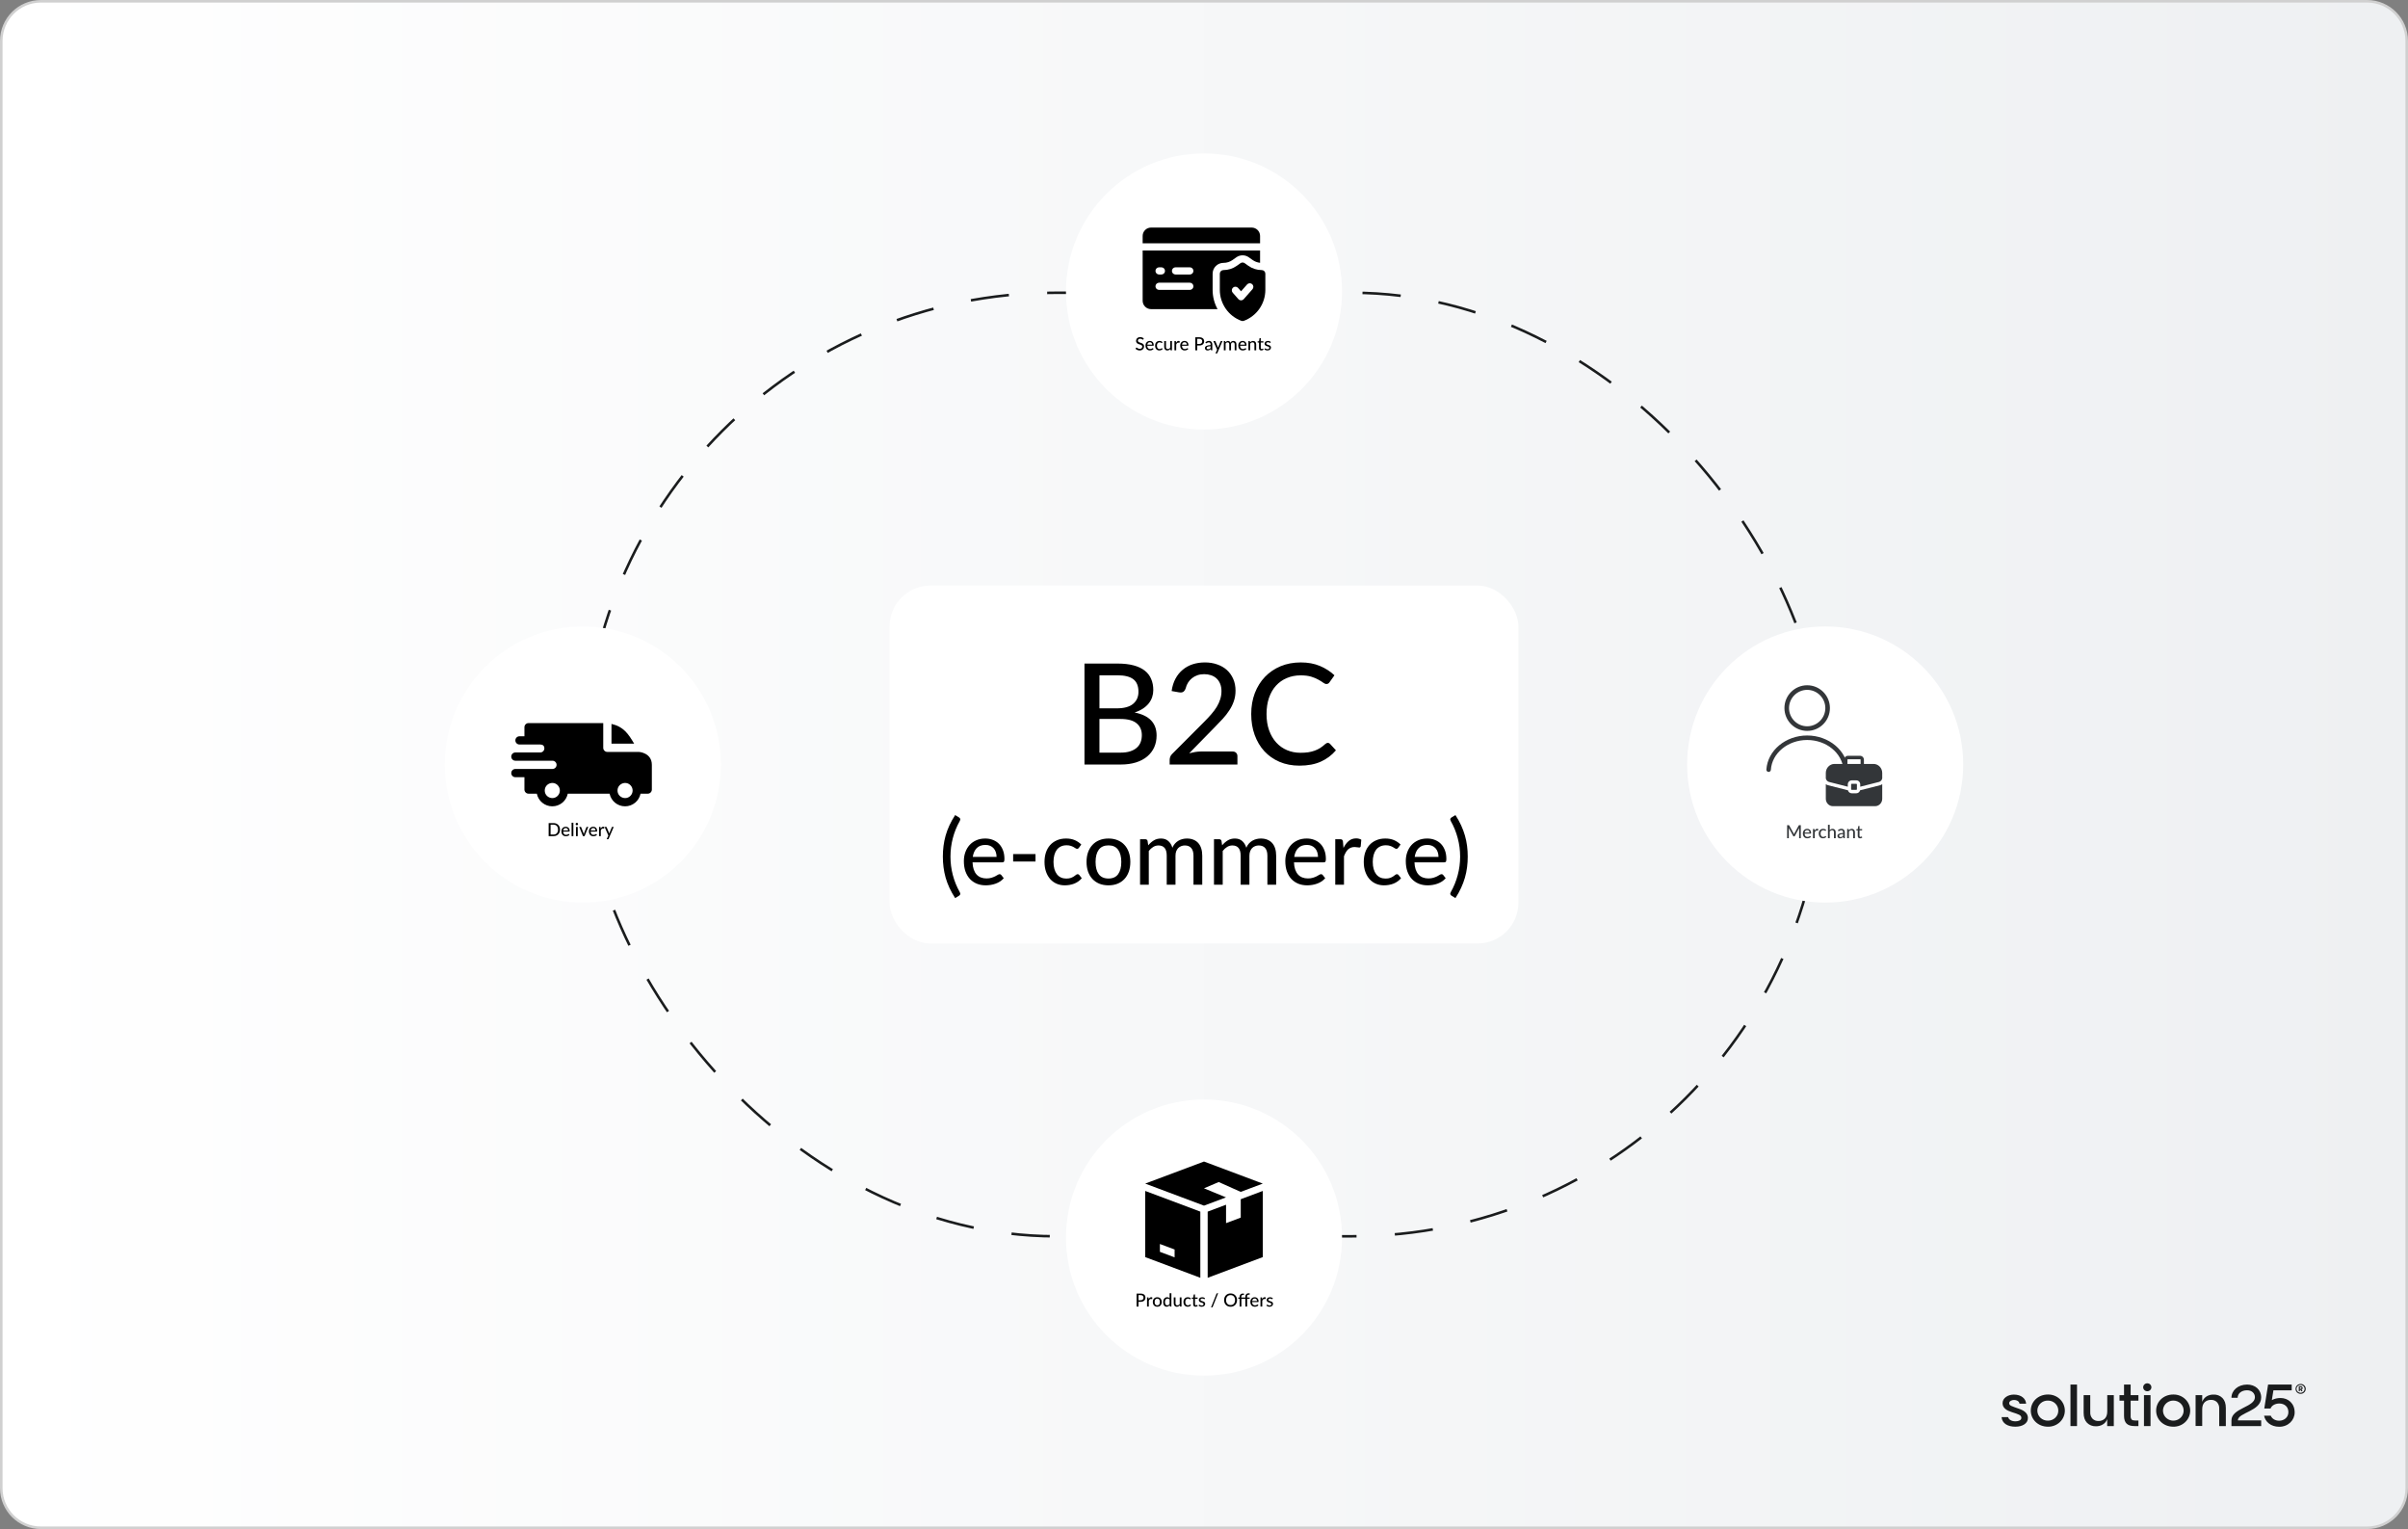 <?xml version="1.0" encoding="UTF-8"?>
<svg xmlns="http://www.w3.org/2000/svg" width="942" height="598" viewBox="0 0 942 598" fill="none">
  <rect x="0" y="0" width="942" height="598" fill="#808080" stroke="none"/>
  <path d="M16 0.5H926C934.56 0.5 941.5 7.44 941.5 16V582C941.5 590.56 934.56 597.5 926 597.5H16C7.44 597.5 0.5 590.56 0.5 582V16C0.5 7.44 7.44 0.5 16 0.5Z" fill="url(#paint0_linear_2894_2850)"></path>
  <path d="M16 0.5H926C934.56 0.5 941.5 7.44 941.5 16V582C941.5 590.56 934.56 597.5 926 597.5H16C7.44 597.5 0.5 590.56 0.5 582V16C0.5 7.44 7.44 0.5 16 0.5Z" stroke="#D0D0D0"></path>
  <rect x="228.5" y="114.5" width="485" height="369" rx="184.5" stroke="#1A1C1D" stroke-dasharray="15 15"></rect>
  <path d="M785.565 554.212C785.819 555.193 786.861 555.873 788.466 555.873C789.735 555.873 790.748 555.383 790.748 554.539C790.748 553.395 789.621 553.122 787.029 552.277C785.059 551.651 783.396 550.725 783.396 548.764C783.396 546.693 785.565 545.413 787.818 545.413C790.719 545.413 792.493 546.993 792.606 548.982H790.015C789.903 547.974 788.889 547.511 787.903 547.511C787.002 547.511 785.988 547.947 785.988 548.792C785.988 549.745 787.058 549.963 789.619 550.889C792.154 551.707 793.309 552.905 793.309 554.567C793.309 556.719 791.168 557.972 788.409 557.972C785.396 557.971 783.228 556.691 783.002 554.212H785.565Z" fill="#1A1C1D"></path>
  <path d="M794.438 551.679C794.438 548.219 797.254 545.386 801.141 545.386C802.003 545.368 802.861 545.517 803.663 545.825C804.466 546.133 805.197 546.594 805.813 547.18C806.43 547.766 806.92 548.466 807.254 549.238C807.589 550.011 807.761 550.841 807.761 551.679C807.761 552.517 807.589 553.346 807.254 554.119C806.92 554.892 806.43 555.591 805.813 556.178C805.197 556.764 804.466 557.224 803.663 557.532C802.861 557.84 802.003 557.99 801.141 557.972C797.254 557.972 794.438 555.139 794.438 551.679ZM805.197 551.679C805.203 551.161 805.102 550.647 804.9 550.167C804.698 549.687 804.399 549.252 804.021 548.886C803.643 548.521 803.193 548.232 802.698 548.038C802.204 547.844 801.674 547.748 801.141 547.756C800.602 547.743 800.065 547.834 799.563 548.025C799.061 548.216 798.604 548.503 798.218 548.869C797.832 549.234 797.525 549.671 797.315 550.154C797.106 550.637 796.998 551.155 796.998 551.679C796.998 552.203 797.106 552.721 797.315 553.204C797.525 553.686 797.832 554.123 798.218 554.489C798.604 554.854 799.061 555.141 799.563 555.332C800.065 555.524 800.602 555.615 801.141 555.602C801.674 555.61 802.204 555.514 802.698 555.32C803.193 555.126 803.643 554.837 804.021 554.472C804.399 554.106 804.698 553.67 804.9 553.191C805.102 552.711 805.203 552.197 805.197 551.679Z" fill="#1A1C1D"></path>
  <path d="M843.473 551.679C843.473 548.219 846.29 545.386 850.176 545.386C851.039 545.368 851.897 545.517 852.699 545.825C853.501 546.133 854.232 546.594 854.849 547.18C855.466 547.766 855.956 548.466 856.29 549.238C856.625 550.011 856.797 550.841 856.797 551.679C856.797 552.517 856.625 553.346 856.29 554.119C855.956 554.892 855.466 555.591 854.849 556.178C854.232 556.764 853.501 557.224 852.699 557.532C851.897 557.84 851.039 557.99 850.176 557.972C846.29 557.972 843.473 555.139 843.473 551.679ZM854.232 551.679C854.238 551.161 854.137 550.647 853.935 550.167C853.733 549.687 853.434 549.252 853.056 548.886C852.678 548.521 852.229 548.232 851.734 548.038C851.239 547.844 850.71 547.748 850.176 547.756C849.378 547.759 848.599 547.992 847.938 548.425C847.276 548.858 846.761 549.472 846.458 550.189C846.155 550.906 846.077 551.695 846.235 552.455C846.393 553.214 846.779 553.912 847.344 554.459C847.91 555.006 848.63 555.378 849.412 555.528C850.195 555.678 851.006 555.599 851.743 555.302C852.48 555.004 853.11 554.501 853.553 553.857C853.996 553.212 854.232 552.454 854.232 551.679Z" fill="#1A1C1D"></path>
  <path d="M812.519 557.728H809.956V541.491H812.519V557.728Z" fill="#1A1C1D"></path>
  <path d="M826.912 545.632V557.728H824.321V555.003C824.035 555.862 823.446 556.595 822.658 557.074C821.841 557.574 820.891 557.829 819.926 557.81C819.278 557.834 818.632 557.725 818.03 557.49C817.429 557.256 816.885 556.9 816.434 556.448C815.559 555.549 815.11 554.241 815.11 552.58V545.632H817.701V552.306C817.637 553.23 817.952 554.14 818.576 554.84C818.88 555.146 819.249 555.386 819.658 555.541C820.066 555.696 820.504 555.763 820.942 555.739C821.401 555.755 821.858 555.679 822.284 555.514C822.711 555.35 823.098 555.102 823.42 554.785C824.04 554.131 824.35 553.205 824.35 551.98V545.632H826.912Z" fill="#1A1C1D"></path>
  <path d="M836.544 555.548V557.728H834.967C833.643 557.728 832.629 557.428 831.953 556.802C831.276 556.175 830.911 555.14 830.911 553.696V547.785H829.136V545.632H830.911V541.491H833.502V545.632H836.544V547.785H833.502V553.75C833.448 554.254 833.589 554.758 833.896 555.167C834.149 555.439 834.628 555.549 835.276 555.549H836.545L836.544 555.548Z" fill="#1A1C1D"></path>
  <path d="M841.276 545.632H838.713V557.728H841.276V545.632Z" fill="#1A1C1D"></path>
  <path d="M875.44 555.494H884.566V557.727H872.934V555.494C872.934 550.699 882.115 550.345 882.115 546.449C882.115 544.869 880.876 543.725 879.045 543.725C876.877 543.725 875.356 544.978 875.356 546.667H872.934C872.934 543.78 875.525 541.491 879.074 541.491C882.2 541.491 884.566 543.48 884.566 546.531C884.566 552.007 875.44 552.388 875.44 555.494Z" fill="#1A1C1D"></path>
  <path d="M869.413 546.749C870.288 547.648 870.737 548.955 870.737 550.616V557.727H868.145V550.889C868.177 550.436 868.116 549.981 867.966 549.55C867.816 549.12 867.579 548.723 867.27 548.382C866.966 548.075 866.597 547.836 866.189 547.681C865.78 547.526 865.342 547.458 864.904 547.483C864.446 547.467 863.989 547.543 863.562 547.707C863.136 547.871 862.749 548.12 862.426 548.437C861.806 549.063 861.496 549.99 861.496 551.215V557.7H858.907V545.631H861.498V548.246C861.803 547.39 862.387 546.654 863.161 546.148C863.969 545.653 864.908 545.398 865.863 545.414C866.519 545.371 867.177 545.468 867.79 545.699C868.404 545.929 868.957 546.288 869.413 546.749Z" fill="#1A1C1D"></path>
  <path d="M892.142 546.749C890.952 546.728 889.777 547.01 888.734 547.567L889.354 543.753H896.508V541.491H887.27L885.777 550.863H888.227C888.734 549.501 890.311 548.901 891.635 548.901C893.635 548.901 895.212 550.127 895.212 552.28C895.212 554.268 893.578 555.63 891.607 555.63C889.973 555.63 888.79 554.813 888.312 553.669H885.692C886.171 556.039 888.312 558.001 891.635 558.001C895.184 558.001 897.663 555.385 897.663 552.389C897.663 548.901 895.156 546.749 892.142 546.749Z" fill="#1A1C1D"></path>
  <path d="M902 543.18C902.002 543.564 901.886 543.941 901.667 544.261C901.449 544.582 901.137 544.832 900.772 544.98C900.406 545.129 900.004 545.168 899.616 545.094C899.227 545.02 898.87 544.836 898.589 544.565C898.309 544.293 898.117 543.947 898.04 543.57C897.962 543.193 898.001 542.802 898.152 542.447C898.303 542.091 898.559 541.787 898.888 541.574C899.217 541.36 899.604 541.246 900 541.246C900.529 541.246 901.036 541.45 901.41 541.813C901.785 542.175 901.997 542.666 902 543.18ZM901.549 543.18C901.551 542.876 901.459 542.58 901.287 542.327C901.114 542.074 900.868 541.877 900.58 541.76C900.292 541.643 899.975 541.612 899.669 541.67C899.362 541.728 899.081 541.874 898.859 542.088C898.638 542.302 898.487 542.575 898.426 542.872C898.364 543.169 898.395 543.478 898.515 543.758C898.634 544.038 898.836 544.278 899.095 544.447C899.355 544.615 899.66 544.705 899.972 544.705C900.179 544.706 900.384 544.667 900.575 544.591C900.766 544.514 900.94 544.402 901.087 544.261C901.233 544.119 901.35 543.95 901.429 543.765C901.508 543.579 901.549 543.381 901.549 543.18ZM900.368 543.479L900.791 544.133H900.284L899.918 543.534H899.692V544.133H899.269V542.144H900.03C900.127 542.135 900.225 542.146 900.317 542.177C900.409 542.207 900.494 542.255 900.566 542.32C900.638 542.384 900.695 542.462 900.733 542.549C900.772 542.636 900.791 542.73 900.79 542.824C900.805 542.964 900.772 543.104 900.695 543.223C900.618 543.342 900.503 543.432 900.366 543.479H900.368ZM900.368 542.853C900.368 542.635 900.227 542.553 900.03 542.553H899.692V543.125H900.03C900.226 543.125 900.366 543.071 900.366 542.853H900.368Z" fill="#1A1C1D"></path>
  <path d="M840.009 544.106C840.896 544.106 841.615 543.41 841.615 542.553C841.615 541.695 840.896 541 840.009 541C839.122 541 838.403 541.695 838.403 542.553C838.403 543.41 839.122 544.106 840.009 544.106Z" fill="#1A1C1D"></path>
  <rect x="348" y="229" width="246" height="140" rx="16" fill="white"></rect>
  <path d="M438.349 294.352C439.834 294.352 441.099 294.178 442.144 293.83C443.207 293.482 444.069 293.005 444.729 292.4C445.407 291.795 445.902 291.08 446.214 290.255C446.525 289.412 446.681 288.495 446.681 287.505C446.681 285.543 446.003 284.003 444.646 282.885C443.289 281.748 441.19 281.18 438.349 281.18H430.099V294.352H438.349ZM430.099 264.102V277.027H436.836C439.714 277.027 441.85 276.45 443.244 275.295C444.655 274.122 445.361 272.545 445.361 270.565C445.361 268.31 444.692 266.669 443.354 265.642C442.015 264.616 439.934 264.102 437.111 264.102H430.099ZM437.111 259.51C439.586 259.51 441.704 259.748 443.464 260.225C445.242 260.702 446.699 261.389 447.836 262.287C448.973 263.186 449.807 264.277 450.339 265.56C450.889 266.825 451.164 268.264 451.164 269.877C451.164 270.831 451.017 271.747 450.724 272.627C450.43 273.507 449.981 274.332 449.376 275.102C448.771 275.854 448.01 276.532 447.094 277.137C446.177 277.742 445.095 278.247 443.849 278.65C449.587 279.787 452.456 282.784 452.456 287.642C452.456 289.329 452.144 290.869 451.521 292.262C450.898 293.637 449.99 294.829 448.799 295.837C447.607 296.846 446.14 297.625 444.399 298.175C442.657 298.725 440.677 299 438.459 299H424.241V259.51H437.111ZM482.206 293.912C482.793 293.912 483.251 294.087 483.581 294.435C483.911 294.765 484.076 295.205 484.076 295.755V299H457.566V297.157C457.566 296.791 457.64 296.406 457.786 296.002C457.933 295.581 458.18 295.205 458.529 294.875L471.014 282.362C472.059 281.317 473.003 280.309 473.846 279.337C474.69 278.366 475.405 277.403 475.991 276.45C476.578 275.478 477.027 274.488 477.339 273.48C477.669 272.472 477.834 271.408 477.834 270.29C477.834 269.19 477.66 268.227 477.311 267.402C476.963 266.559 476.486 265.862 475.881 265.312C475.276 264.762 474.561 264.35 473.736 264.075C472.911 263.8 472.022 263.662 471.069 263.662C470.115 263.662 469.235 263.8 468.429 264.075C467.64 264.35 466.935 264.735 466.311 265.23C465.688 265.725 465.165 266.312 464.744 266.99C464.322 267.668 464.02 268.402 463.836 269.19C463.58 269.887 463.25 270.354 462.846 270.593C462.461 270.831 461.893 270.886 461.141 270.757L458.336 270.262C458.593 268.429 459.097 266.816 459.849 265.422C460.6 264.029 461.545 262.865 462.681 261.93C463.818 260.977 465.12 260.262 466.586 259.785C468.071 259.308 469.666 259.07 471.371 259.07C473.095 259.07 474.68 259.327 476.129 259.84C477.595 260.335 478.86 261.059 479.924 262.012C480.987 262.966 481.821 264.13 482.426 265.505C483.031 266.862 483.334 268.402 483.334 270.125C483.334 271.592 483.114 272.957 482.674 274.222C482.252 275.469 481.665 276.661 480.914 277.797C480.18 278.934 479.319 280.043 478.329 281.125C477.357 282.188 476.321 283.27 475.221 284.37L465.211 294.6C465.981 294.398 466.751 294.233 467.521 294.105C468.31 293.977 469.052 293.912 469.749 293.912H482.206ZM519.446 290.53C519.776 290.53 520.06 290.658 520.298 290.915L522.608 293.445C520.995 295.352 519.024 296.827 516.696 297.872C514.386 298.918 511.599 299.44 508.336 299.44C505.476 299.44 502.881 298.945 500.553 297.955C498.243 296.965 496.263 295.581 494.613 293.802C492.981 292.024 491.716 289.897 490.818 287.422C489.92 284.947 489.471 282.225 489.471 279.255C489.471 276.285 489.938 273.562 490.873 271.087C491.826 268.612 493.156 266.486 494.861 264.707C496.566 262.929 498.601 261.545 500.966 260.555C503.349 259.565 505.98 259.07 508.858 259.07C511.663 259.07 514.156 259.528 516.338 260.445C518.52 261.362 520.417 262.581 522.031 264.102L520.106 266.825C519.977 267.027 519.812 267.192 519.611 267.32C519.427 267.448 519.18 267.512 518.868 267.512C518.52 267.512 518.107 267.338 517.631 266.99C517.172 266.642 516.558 266.257 515.788 265.835C515.036 265.395 514.101 265.001 512.983 264.652C511.865 264.304 510.471 264.13 508.803 264.13C506.841 264.13 505.045 264.478 503.413 265.175C501.781 265.853 500.37 266.843 499.178 268.145C498.005 269.428 497.088 271.014 496.428 272.902C495.786 274.772 495.466 276.89 495.466 279.255C495.466 281.657 495.805 283.792 496.483 285.662C497.161 287.532 498.096 289.118 499.288 290.42C500.48 291.722 501.882 292.712 503.496 293.39C505.109 294.068 506.851 294.407 508.721 294.407C509.857 294.407 510.875 294.343 511.773 294.215C512.69 294.068 513.524 293.857 514.276 293.582C515.046 293.307 515.77 292.959 516.448 292.537C517.126 292.097 517.796 291.575 518.456 290.97C518.602 290.842 518.758 290.741 518.923 290.667C519.088 290.576 519.262 290.53 519.446 290.53Z" fill="black"></path>
  <path d="M371.817 335.01C371.817 337.483 372.127 339.892 372.745 342.237C373.363 344.582 374.267 346.805 375.457 348.905C375.656 349.29 375.708 349.588 375.615 349.798C375.522 350.008 375.376 350.177 375.177 350.305L373.655 351.233C372.78 349.891 372.033 348.555 371.415 347.225C370.808 345.907 370.312 344.582 369.927 343.252C369.554 341.911 369.28 340.557 369.105 339.192C368.93 337.827 368.842 336.433 368.842 335.01C368.842 333.575 368.93 332.175 369.105 330.81C369.28 329.445 369.554 328.097 369.927 326.767C370.312 325.426 370.808 324.096 371.415 322.777C372.033 321.447 372.78 320.112 373.655 318.77L375.177 319.697C375.376 319.826 375.522 319.995 375.615 320.205C375.708 320.415 375.656 320.712 375.457 321.097C374.267 323.197 373.363 325.426 372.745 327.782C372.127 330.127 371.817 332.537 371.817 335.01ZM389.852 335.132C389.852 334.456 389.753 333.832 389.555 333.26C389.368 332.688 389.088 332.192 388.715 331.772C388.341 331.352 387.886 331.026 387.35 330.792C386.813 330.559 386.195 330.442 385.495 330.442C384.06 330.442 382.928 330.857 382.1 331.685C381.283 332.513 380.764 333.662 380.542 335.132H389.852ZM392.67 343.462C392.25 343.952 391.766 344.378 391.217 344.74C390.669 345.09 390.086 345.376 389.467 345.597C388.849 345.819 388.207 345.982 387.542 346.088C386.889 346.193 386.241 346.245 385.6 346.245C384.375 346.245 383.237 346.041 382.187 345.632C381.149 345.212 380.245 344.606 379.475 343.812C378.716 343.007 378.121 342.016 377.69 340.837C377.27 339.647 377.06 338.282 377.06 336.742C377.06 335.506 377.252 334.357 377.637 333.295C378.022 332.222 378.571 331.288 379.282 330.495C380.006 329.702 380.886 329.077 381.925 328.622C382.963 328.167 384.13 327.94 385.425 327.94C386.51 327.94 387.507 328.121 388.417 328.482C389.339 328.832 390.132 329.346 390.797 330.022C391.462 330.699 391.981 331.533 392.355 332.525C392.74 333.517 392.932 334.648 392.932 335.92C392.932 336.445 392.874 336.801 392.757 336.987C392.641 337.162 392.425 337.25 392.11 337.25H380.455C380.49 338.312 380.641 339.239 380.91 340.032C381.178 340.814 381.546 341.467 382.012 341.992C382.491 342.517 383.056 342.908 383.71 343.165C384.363 343.422 385.092 343.55 385.897 343.55C386.656 343.55 387.309 343.462 387.857 343.287C388.417 343.112 388.896 342.926 389.292 342.727C389.701 342.517 390.039 342.325 390.307 342.15C390.587 341.975 390.832 341.887 391.042 341.887C391.322 341.887 391.538 341.992 391.69 342.202L392.67 343.462ZM396.338 334.03H405.088V336.935H396.338V334.03ZM422.083 331.545C421.978 331.673 421.873 331.778 421.768 331.86C421.674 331.93 421.534 331.965 421.348 331.965C421.161 331.965 420.963 331.895 420.753 331.755C420.554 331.603 420.298 331.446 419.983 331.282C419.679 331.107 419.306 330.95 418.863 330.81C418.431 330.658 417.894 330.582 417.253 330.582C416.413 330.582 415.672 330.734 415.03 331.037C414.388 331.341 413.852 331.772 413.42 332.332C413 332.892 412.679 333.575 412.458 334.38C412.236 335.185 412.125 336.089 412.125 337.092C412.125 338.131 412.242 339.058 412.475 339.875C412.708 340.68 413.041 341.362 413.473 341.922C413.904 342.471 414.429 342.891 415.048 343.182C415.666 343.462 416.354 343.602 417.113 343.602C417.848 343.602 418.454 343.515 418.933 343.34C419.411 343.153 419.808 342.955 420.123 342.745C420.438 342.535 420.7 342.342 420.91 342.167C421.12 341.981 421.336 341.887 421.558 341.887C421.838 341.887 422.053 341.992 422.205 342.202L423.185 343.462C422.777 343.964 422.316 344.39 421.803 344.74C421.301 345.09 420.764 345.376 420.193 345.597C419.621 345.819 419.02 345.982 418.39 346.088C417.772 346.193 417.142 346.245 416.5 346.245C415.392 346.245 414.353 346.041 413.385 345.632C412.428 345.224 411.594 344.629 410.883 343.847C410.183 343.066 409.628 342.109 409.22 340.977C408.812 339.834 408.608 338.539 408.608 337.092C408.608 335.774 408.788 334.555 409.15 333.435C409.523 332.315 410.066 331.352 410.778 330.547C411.501 329.731 412.388 329.095 413.438 328.64C414.488 328.173 415.689 327.94 417.043 327.94C418.314 327.94 419.434 328.144 420.403 328.552C421.371 328.961 422.234 329.538 422.993 330.285L422.083 331.545ZM433.641 327.94C434.947 327.94 436.126 328.156 437.176 328.587C438.237 329.007 439.136 329.62 439.871 330.425C440.617 331.218 441.189 332.181 441.586 333.312C441.982 334.432 442.181 335.692 442.181 337.092C442.181 338.492 441.982 339.758 441.586 340.89C441.189 342.022 440.617 342.984 439.871 343.777C439.136 344.571 438.237 345.183 437.176 345.615C436.126 346.035 434.947 346.245 433.641 346.245C432.322 346.245 431.132 346.035 430.071 345.615C429.021 345.183 428.122 344.571 427.376 343.777C426.629 342.984 426.051 342.022 425.643 340.89C425.246 339.758 425.048 338.492 425.048 337.092C425.048 335.692 425.246 334.432 425.643 333.312C426.051 332.181 426.629 331.218 427.376 330.425C428.122 329.62 429.021 329.007 430.071 328.587C431.132 328.156 432.322 327.94 433.641 327.94ZM433.641 343.585C435.321 343.585 436.575 343.019 437.403 341.887C438.231 340.756 438.646 339.163 438.646 337.11C438.646 335.057 438.231 333.464 437.403 332.332C436.575 331.189 435.321 330.617 433.641 330.617C431.937 330.617 430.666 331.189 429.826 332.332C428.997 333.464 428.583 335.057 428.583 337.11C428.583 339.163 428.997 340.756 429.826 341.887C430.666 343.019 431.937 343.585 433.641 343.585ZM445.99 346V328.22H448.037C448.516 328.22 448.813 328.447 448.93 328.902L449.175 330.6C449.828 329.818 450.551 329.182 451.345 328.692C452.15 328.191 453.089 327.94 454.162 327.94C455.341 327.94 456.297 328.267 457.032 328.92C457.767 329.562 458.304 330.437 458.642 331.545C458.899 330.915 459.231 330.372 459.64 329.917C460.048 329.462 460.503 329.089 461.005 328.797C461.506 328.506 462.037 328.29 462.597 328.15C463.169 328.01 463.746 327.94 464.33 327.94C465.275 327.94 466.115 328.092 466.85 328.395C467.596 328.687 468.226 329.118 468.74 329.69C469.253 330.262 469.644 330.967 469.912 331.807C470.181 332.647 470.315 333.604 470.315 334.677V346H466.885V334.677C466.885 333.347 466.593 332.344 466.01 331.667C465.438 330.991 464.598 330.652 463.49 330.652C463 330.652 462.533 330.74 462.09 330.915C461.646 331.078 461.256 331.329 460.917 331.667C460.591 332.006 460.328 332.426 460.13 332.927C459.943 333.429 459.85 334.012 459.85 334.677V346H456.42V334.677C456.42 333.301 456.146 332.286 455.597 331.632C455.049 330.979 454.244 330.652 453.182 330.652C452.447 330.652 451.765 330.845 451.135 331.23C450.505 331.615 449.927 332.14 449.402 332.805V346H445.99ZM474.906 346V328.22H476.953C477.432 328.22 477.729 328.447 477.846 328.902L478.091 330.6C478.744 329.818 479.467 329.182 480.261 328.692C481.066 328.191 482.005 327.94 483.078 327.94C484.257 327.94 485.213 328.267 485.948 328.92C486.683 329.562 487.22 330.437 487.558 331.545C487.815 330.915 488.147 330.372 488.556 329.917C488.964 329.462 489.419 329.089 489.921 328.797C490.422 328.506 490.953 328.29 491.513 328.15C492.085 328.01 492.662 327.94 493.246 327.94C494.191 327.94 495.031 328.092 495.766 328.395C496.512 328.687 497.142 329.118 497.656 329.69C498.169 330.262 498.56 330.967 498.828 331.807C499.097 332.647 499.231 333.604 499.231 334.677V346H495.801V334.677C495.801 333.347 495.509 332.344 494.926 331.667C494.354 330.991 493.514 330.652 492.406 330.652C491.916 330.652 491.449 330.74 491.006 330.915C490.562 331.078 490.172 331.329 489.833 331.667C489.507 332.006 489.244 332.426 489.046 332.927C488.859 333.429 488.766 334.012 488.766 334.677V346H485.336V334.677C485.336 333.301 485.062 332.286 484.513 331.632C483.965 330.979 483.16 330.652 482.098 330.652C481.363 330.652 480.681 330.845 480.051 331.23C479.421 331.615 478.843 332.14 478.318 332.805V346H474.906ZM515.599 335.132C515.599 334.456 515.5 333.832 515.302 333.26C515.115 332.688 514.835 332.192 514.462 331.772C514.088 331.352 513.633 331.026 513.097 330.792C512.56 330.559 511.942 330.442 511.242 330.442C509.807 330.442 508.675 330.857 507.847 331.685C507.03 332.513 506.511 333.662 506.289 335.132H515.599ZM518.417 343.462C517.997 343.952 517.513 344.378 516.964 344.74C516.416 345.09 515.833 345.376 515.214 345.597C514.596 345.819 513.954 345.982 513.289 346.088C512.636 346.193 511.988 346.245 511.347 346.245C510.122 346.245 508.984 346.041 507.934 345.632C506.896 345.212 505.992 344.606 505.222 343.812C504.463 343.007 503.868 342.016 503.437 340.837C503.017 339.647 502.807 338.282 502.807 336.742C502.807 335.506 502.999 334.357 503.384 333.295C503.769 332.222 504.318 331.288 505.029 330.495C505.753 329.702 506.633 329.077 507.672 328.622C508.71 328.167 509.877 327.94 511.172 327.94C512.257 327.94 513.254 328.121 514.164 328.482C515.086 328.832 515.879 329.346 516.544 330.022C517.209 330.699 517.728 331.533 518.102 332.525C518.487 333.517 518.679 334.648 518.679 335.92C518.679 336.445 518.621 336.801 518.504 336.987C518.388 337.162 518.172 337.25 517.857 337.25H506.202C506.237 338.312 506.388 339.239 506.657 340.032C506.925 340.814 507.293 341.467 507.759 341.992C508.238 342.517 508.803 342.908 509.457 343.165C510.11 343.422 510.839 343.55 511.644 343.55C512.403 343.55 513.056 343.462 513.604 343.287C514.164 343.112 514.643 342.926 515.039 342.727C515.448 342.517 515.786 342.325 516.054 342.15C516.334 341.975 516.579 341.887 516.789 341.887C517.069 341.887 517.285 341.992 517.437 342.202L518.417 343.462ZM525.567 331.632C526.139 330.466 526.827 329.55 527.632 328.885C528.437 328.22 529.406 327.887 530.537 327.887C530.922 327.887 531.284 327.934 531.622 328.027C531.972 328.109 532.276 328.237 532.532 328.413L532.305 330.985C532.223 331.3 532.031 331.457 531.727 331.457C531.564 331.457 531.319 331.428 530.992 331.37C530.666 331.3 530.316 331.265 529.942 331.265C529.394 331.265 528.91 331.347 528.49 331.51C528.07 331.662 527.691 331.895 527.352 332.21C527.026 332.513 526.734 332.892 526.477 333.347C526.221 333.791 525.981 334.298 525.76 334.87V346H522.347V328.22H524.307C524.681 328.22 524.931 328.29 525.06 328.43C525.2 328.558 525.299 328.792 525.357 329.13L525.567 331.632ZM546.975 331.545C546.87 331.673 546.765 331.778 546.66 331.86C546.567 331.93 546.427 331.965 546.24 331.965C546.054 331.965 545.855 331.895 545.645 331.755C545.447 331.603 545.19 331.446 544.875 331.282C544.572 331.107 544.199 330.95 543.755 330.81C543.324 330.658 542.787 330.582 542.145 330.582C541.305 330.582 540.564 330.734 539.923 331.037C539.281 331.341 538.744 331.772 538.313 332.332C537.893 332.892 537.572 333.575 537.35 334.38C537.129 335.185 537.018 336.089 537.018 337.092C537.018 338.131 537.134 339.058 537.368 339.875C537.601 340.68 537.934 341.362 538.365 341.922C538.797 342.471 539.322 342.891 539.94 343.182C540.559 343.462 541.247 343.602 542.005 343.602C542.74 343.602 543.347 343.515 543.825 343.34C544.304 343.153 544.7 342.955 545.015 342.745C545.33 342.535 545.593 342.342 545.803 342.167C546.013 341.981 546.229 341.887 546.45 341.887C546.73 341.887 546.946 341.992 547.098 342.202L548.078 343.462C547.669 343.964 547.209 344.39 546.695 344.74C546.194 345.09 545.657 345.376 545.085 345.597C544.514 345.819 543.913 345.982 543.283 346.088C542.664 346.193 542.034 346.245 541.393 346.245C540.284 346.245 539.246 346.041 538.278 345.632C537.321 345.224 536.487 344.629 535.775 343.847C535.075 343.066 534.521 342.109 534.113 340.977C533.704 339.834 533.5 338.539 533.5 337.092C533.5 335.774 533.681 334.555 534.043 333.435C534.416 332.315 534.959 331.352 535.67 330.547C536.394 329.731 537.28 329.095 538.33 328.64C539.38 328.173 540.582 327.94 541.935 327.94C543.207 327.94 544.327 328.144 545.295 328.552C546.264 328.961 547.127 329.538 547.885 330.285L546.975 331.545ZM562.733 335.132C562.733 334.456 562.634 333.832 562.436 333.26C562.249 332.688 561.969 332.192 561.596 331.772C561.222 331.352 560.767 331.026 560.231 330.792C559.694 330.559 559.076 330.442 558.376 330.442C556.941 330.442 555.809 330.857 554.981 331.685C554.164 332.513 553.645 333.662 553.423 335.132H562.733ZM565.551 343.462C565.131 343.952 564.646 344.378 564.098 344.74C563.55 345.09 562.966 345.376 562.348 345.597C561.73 345.819 561.088 345.982 560.423 346.088C559.77 346.193 559.122 346.245 558.481 346.245C557.256 346.245 556.118 346.041 555.068 345.632C554.03 345.212 553.126 344.606 552.356 343.812C551.597 343.007 551.002 342.016 550.571 340.837C550.151 339.647 549.941 338.282 549.941 336.742C549.941 335.506 550.133 334.357 550.518 333.295C550.903 332.222 551.451 331.288 552.163 330.495C552.886 329.702 553.767 329.077 554.806 328.622C555.844 328.167 557.011 327.94 558.306 327.94C559.391 327.94 560.388 328.121 561.298 328.482C562.22 328.832 563.013 329.346 563.678 330.022C564.343 330.699 564.862 331.533 565.236 332.525C565.621 333.517 565.813 334.648 565.813 335.92C565.813 336.445 565.755 336.801 565.638 336.987C565.521 337.162 565.306 337.25 564.991 337.25H553.336C553.371 338.312 553.522 339.239 553.791 340.032C554.059 340.814 554.426 341.467 554.893 341.992C555.371 342.517 555.937 342.908 556.591 343.165C557.244 343.422 557.973 343.55 558.778 343.55C559.536 343.55 560.19 343.462 560.738 343.287C561.298 343.112 561.776 342.926 562.173 342.727C562.581 342.517 562.92 342.325 563.188 342.15C563.468 341.975 563.713 341.887 563.923 341.887C564.203 341.887 564.419 341.992 564.571 342.202L565.551 343.462ZM571.198 335.01C571.198 332.537 570.883 330.127 570.253 327.782C569.635 325.426 568.731 323.197 567.541 321.097C567.342 320.712 567.29 320.415 567.383 320.205C567.488 319.995 567.64 319.826 567.838 319.697L569.361 318.77C570.236 320.112 570.977 321.447 571.583 322.777C572.19 324.096 572.686 325.426 573.071 326.767C573.456 328.097 573.736 329.445 573.911 330.81C574.086 332.175 574.173 333.575 574.173 335.01C574.173 336.433 574.086 337.827 573.911 339.192C573.736 340.557 573.456 341.911 573.071 343.252C572.686 344.582 572.19 345.907 571.583 347.225C570.977 348.555 570.236 349.891 569.361 351.233L567.838 350.305C567.64 350.177 567.488 350.008 567.383 349.798C567.29 349.588 567.342 349.29 567.541 348.905C568.731 346.805 569.635 344.582 570.253 342.237C570.883 339.892 571.198 337.483 571.198 335.01Z" fill="black"></path>
  <circle cx="714" cy="299" r="54" fill="white"></circle>
  <path d="M691.9 301.892C691.861 301.892 691.861 301.892 691.822 301.892C691.315 301.853 690.964 301.422 691.003 300.953C691.51 293.478 698.533 287.646 706.961 287.646C715.388 287.646 722.411 293.478 722.918 300.914C722.958 301.422 722.567 301.814 722.099 301.853C721.592 301.892 721.202 301.501 721.163 301.031C720.695 294.495 714.452 289.408 706.961 289.408C699.431 289.408 693.188 294.534 692.759 301.07C692.72 301.54 692.33 301.892 691.9 301.892Z" fill="#333639"></path>
  <path d="M706.961 285.846C702.045 285.846 698.065 281.854 698.065 276.923C698.065 271.992 702.045 268 706.961 268C711.877 268 715.856 271.992 715.856 276.923C715.856 281.854 711.877 285.846 706.961 285.846ZM706.961 269.8C703.059 269.8 699.86 273.009 699.86 276.923C699.86 280.837 703.059 284.046 706.961 284.046C710.862 284.046 714.062 280.837 714.062 276.923C714.062 273.009 710.862 269.8 706.961 269.8Z" fill="#333639"></path>
  <path d="M726.197 306.537H724.375C724.253 306.537 724.153 306.64 724.153 306.767V308.668C724.153 308.795 724.253 308.898 724.375 308.898H726.197C726.319 308.898 726.418 308.795 726.418 308.668V306.767C726.418 306.64 726.319 306.537 726.197 306.537Z" fill="#333639"></path>
  <path d="M732.915 298.766H729.158V297.133C729.158 296.28 728.483 295.586 727.654 295.586H722.917C722.087 295.586 721.413 296.28 721.413 297.133V298.766H717.656C715.778 298.766 714.251 300.353 714.251 302.303V304.422C714.377 305.061 714.822 305.587 715.437 305.792L722.856 307.675V306.767C722.856 305.897 723.537 305.189 724.375 305.189H726.196C727.034 305.189 727.715 305.897 727.715 306.767V307.675L735.134 305.792C735.749 305.587 736.194 305.061 736.32 304.422V302.303C736.32 300.353 734.793 298.766 732.915 298.766ZM727.861 298.766H722.71V297.133C722.71 297.019 722.799 296.933 722.917 296.933H727.654C727.772 296.933 727.861 297.019 727.861 297.133V298.766Z" fill="#333639"></path>
  <path d="M735.5 307.085C735.488 307.089 735.475 307.092 735.463 307.095L727.663 309.075C727.49 309.748 726.898 310.245 726.196 310.245H724.375C723.673 310.245 723.081 309.748 722.908 309.075L715.108 307.095C715.096 307.092 715.083 307.088 715.071 307.085C714.773 306.989 714.498 306.85 714.251 306.676V312.401C714.251 313.994 715.499 315.29 717.032 315.29H733.539C735.072 315.29 736.32 313.994 736.32 312.401V306.676C736.073 306.85 735.798 306.989 735.5 307.085Z" fill="#333639"></path>
  <path d="M704.471 322.714V327.808H703.812V324.183C703.812 324.128 703.813 324.07 703.815 324.009C703.82 323.948 703.825 323.885 703.829 323.821L702.134 326.932C702.075 327.047 701.984 327.105 701.861 327.105H701.754C701.631 327.105 701.542 327.047 701.485 326.932L699.758 323.81C699.772 323.943 699.779 324.067 699.779 324.183V327.808H699.116V322.714H699.676C699.742 322.714 699.793 322.722 699.828 322.736C699.866 322.748 699.902 322.783 699.935 322.842L701.637 325.892C701.67 325.954 701.701 326.019 701.73 326.087C701.758 326.156 701.785 326.225 701.811 326.293C701.861 326.154 701.919 326.019 701.985 325.889L703.655 322.842C703.686 322.783 703.719 322.748 703.755 322.736C703.793 322.722 703.845 322.714 703.911 322.714H704.471ZM707.865 325.605C707.865 325.468 707.845 325.341 707.805 325.226C707.767 325.11 707.711 325.009 707.635 324.924C707.559 324.839 707.467 324.773 707.358 324.725C707.25 324.678 707.124 324.655 706.982 324.655C706.691 324.655 706.462 324.738 706.294 324.906C706.129 325.074 706.024 325.307 705.979 325.605H707.865ZM708.437 327.293C708.351 327.393 708.253 327.479 708.142 327.552C708.031 327.623 707.913 327.681 707.787 327.726C707.662 327.771 707.532 327.804 707.397 327.825C707.265 327.847 707.134 327.857 707.004 327.857C706.755 327.857 706.525 327.816 706.312 327.733C706.102 327.648 705.918 327.525 705.762 327.364C705.609 327.201 705.488 327 705.4 326.761C705.315 326.52 705.273 326.243 705.273 325.931C705.273 325.681 705.312 325.448 705.39 325.233C705.468 325.015 705.579 324.826 705.723 324.665C705.87 324.504 706.048 324.378 706.259 324.286C706.469 324.193 706.706 324.147 706.968 324.147C707.188 324.147 707.39 324.184 707.575 324.257C707.761 324.328 707.922 324.432 708.057 324.569C708.192 324.707 708.297 324.876 708.373 325.077C708.451 325.278 708.49 325.507 708.49 325.765C708.49 325.871 708.478 325.943 708.454 325.981C708.431 326.016 708.387 326.034 708.323 326.034H705.961C705.968 326.249 705.999 326.437 706.053 326.598C706.107 326.757 706.182 326.889 706.277 326.995C706.373 327.102 706.488 327.181 706.621 327.233C706.753 327.285 706.901 327.311 707.064 327.311C707.218 327.311 707.35 327.293 707.461 327.258C707.575 327.222 707.672 327.185 707.752 327.144C707.835 327.102 707.903 327.063 707.958 327.027C708.014 326.992 708.064 326.974 708.107 326.974C708.163 326.974 708.207 326.995 708.238 327.038L708.437 327.293ZM709.886 324.896C710.002 324.659 710.141 324.474 710.304 324.339C710.467 324.204 710.664 324.137 710.893 324.137C710.971 324.137 711.044 324.146 711.113 324.165C711.184 324.182 711.245 324.208 711.297 324.243L711.251 324.764C711.235 324.828 711.196 324.86 711.134 324.86C711.101 324.86 711.051 324.854 710.985 324.842C710.919 324.828 710.848 324.821 710.772 324.821C710.661 324.821 710.563 324.838 710.478 324.871C710.393 324.902 710.316 324.949 710.247 325.013C710.181 325.074 710.122 325.151 710.07 325.243C710.018 325.333 709.97 325.436 709.925 325.552V327.808H709.233V324.204H709.63C709.706 324.204 709.757 324.218 709.783 324.247C709.811 324.273 709.831 324.32 709.843 324.389L709.886 324.896ZM714.225 324.878C714.203 324.904 714.182 324.925 714.161 324.942C714.142 324.956 714.113 324.963 714.076 324.963C714.038 324.963 713.998 324.949 713.955 324.921C713.915 324.89 713.863 324.858 713.799 324.825C713.737 324.789 713.662 324.757 713.572 324.729C713.484 324.698 713.376 324.683 713.246 324.683C713.075 324.683 712.925 324.714 712.795 324.775C712.665 324.837 712.556 324.924 712.469 325.038C712.384 325.151 712.319 325.289 712.274 325.453C712.229 325.616 712.206 325.799 712.206 326.002C712.206 326.213 712.23 326.401 712.277 326.566C712.325 326.729 712.392 326.868 712.48 326.981C712.567 327.092 712.673 327.177 712.799 327.237C712.924 327.293 713.064 327.322 713.217 327.322C713.366 327.322 713.489 327.304 713.586 327.269C713.683 327.231 713.763 327.19 713.827 327.148C713.891 327.105 713.944 327.066 713.987 327.031C714.029 326.993 714.073 326.974 714.118 326.974C714.175 326.974 714.219 326.995 714.249 327.038L714.448 327.293C714.365 327.395 714.272 327.481 714.168 327.552C714.066 327.623 713.957 327.681 713.841 327.726C713.726 327.771 713.604 327.804 713.476 327.825C713.351 327.847 713.223 327.857 713.093 327.857C712.868 327.857 712.658 327.816 712.462 327.733C712.268 327.65 712.099 327.53 711.955 327.371C711.813 327.213 711.7 327.019 711.618 326.79C711.535 326.558 711.494 326.295 711.494 326.002C711.494 325.735 711.53 325.488 711.603 325.261C711.679 325.034 711.789 324.839 711.933 324.676C712.08 324.51 712.26 324.381 712.472 324.289C712.685 324.195 712.929 324.147 713.203 324.147C713.461 324.147 713.688 324.189 713.884 324.271C714.08 324.354 714.255 324.471 714.409 324.623L714.225 324.878ZM715.785 324.662C715.937 324.508 716.103 324.384 716.285 324.289C716.47 324.195 716.681 324.147 716.92 324.147C717.119 324.147 717.293 324.18 717.442 324.247C717.593 324.313 717.719 324.406 717.821 324.527C717.923 324.645 718 324.788 718.052 324.956C718.104 325.124 718.13 325.309 718.13 325.513V327.808H717.435V325.513C717.435 325.255 717.375 325.055 717.257 324.913C717.139 324.769 716.958 324.697 716.715 324.697C716.537 324.697 716.37 324.74 716.214 324.825C716.061 324.908 715.918 325.021 715.785 325.165V327.808H715.094V322.573H715.785V324.662ZM721 326.208C720.718 326.217 720.479 326.24 720.283 326.275C720.087 326.309 719.927 326.353 719.804 326.41C719.681 326.467 719.593 326.534 719.538 326.612C719.484 326.688 719.457 326.773 719.457 326.868C719.457 326.958 719.471 327.036 719.499 327.102C719.53 327.166 719.57 327.219 719.62 327.261C719.672 327.302 719.732 327.331 719.801 327.35C719.869 327.369 719.944 327.378 720.024 327.378C720.131 327.378 720.228 327.368 720.315 327.347C720.405 327.325 720.489 327.296 720.567 327.258C720.645 327.218 720.719 327.169 720.79 327.112C720.861 327.056 720.931 326.991 721 326.917V326.208ZM718.971 324.708C719.172 324.516 719.389 324.373 719.623 324.279C719.86 324.184 720.119 324.137 720.4 324.137C720.606 324.137 720.788 324.171 720.946 324.24C721.105 324.306 721.238 324.399 721.347 324.52C721.456 324.64 721.537 324.785 721.592 324.952C721.649 325.12 721.677 325.306 721.677 325.509V327.808H721.368C721.3 327.808 721.248 327.797 721.212 327.776C721.177 327.752 721.149 327.709 721.127 327.648L721.053 327.332C720.961 327.417 720.869 327.493 720.78 327.559C720.69 327.623 720.595 327.679 720.496 327.726C720.399 327.771 720.295 327.805 720.184 327.829C720.073 327.853 719.95 327.864 719.815 327.864C719.673 327.864 719.539 327.845 719.414 327.808C719.291 327.767 719.184 327.707 719.091 327.627C718.999 327.546 718.926 327.446 718.871 327.325C718.819 327.205 718.793 327.064 718.793 326.903C718.793 326.761 718.831 326.625 718.907 326.495C718.985 326.363 719.11 326.245 719.283 326.141C719.458 326.037 719.685 325.951 719.964 325.885C720.245 325.819 720.59 325.781 721 325.772V325.509C721 325.237 720.942 325.034 720.826 324.899C720.71 324.764 720.54 324.697 720.315 324.697C720.164 324.697 720.036 324.716 719.932 324.754C719.83 324.792 719.742 324.834 719.666 324.882C719.593 324.926 719.528 324.968 719.471 325.006C719.416 325.043 719.36 325.062 719.301 325.062C719.253 325.062 719.212 325.049 719.176 325.023C719.143 324.997 719.116 324.967 719.095 324.931L718.971 324.708ZM723.252 324.704C723.33 324.621 723.412 324.546 723.497 324.477C723.582 324.409 723.672 324.351 723.766 324.303C723.863 324.254 723.966 324.216 724.075 324.19C724.186 324.162 724.304 324.147 724.429 324.147C724.628 324.147 724.802 324.18 724.951 324.247C725.102 324.313 725.229 324.406 725.33 324.527C725.432 324.645 725.509 324.788 725.561 324.956C725.613 325.124 725.639 325.309 725.639 325.513V327.808H724.944V325.513C724.944 325.255 724.885 325.055 724.766 324.913C724.648 324.769 724.467 324.697 724.224 324.697C724.046 324.697 723.88 324.74 723.724 324.825C723.57 324.908 723.427 325.021 723.294 325.165V327.808H722.603V324.204H723.018C723.115 324.204 723.175 324.25 723.199 324.342L723.252 324.704ZM727.652 327.864C727.361 327.864 727.136 327.783 726.978 327.62C726.822 327.456 726.744 327.224 726.744 326.921V324.764H726.325C726.285 324.764 726.251 324.753 726.222 324.729C726.196 324.703 726.183 324.665 726.183 324.615V324.335L726.768 324.254L726.925 323.179C726.934 323.139 726.952 323.108 726.978 323.087C727.006 323.063 727.042 323.051 727.084 323.051H727.435V324.261H728.457V324.764H727.435V326.875C727.435 327.017 727.47 327.123 727.538 327.194C727.609 327.263 727.699 327.297 727.808 327.297C727.872 327.297 727.926 327.289 727.971 327.272C728.018 327.255 728.058 327.238 728.091 327.219C728.125 327.198 728.153 327.179 728.177 327.162C728.2 327.146 728.221 327.137 728.24 327.137C728.264 327.137 728.282 327.143 728.294 327.155C728.308 327.164 728.322 327.181 728.336 327.205L728.542 327.538C728.428 327.642 728.294 327.722 728.138 327.779C727.981 327.836 727.819 327.864 727.652 327.864Z" fill="#333639"></path>
  <circle cx="228" cy="299" r="54" fill="white"></circle>
  <path fill-rule="evenodd" clip-rule="evenodd" d="M239.209 283.119C243.978 284.225 245.802 287.014 248.088 290.852H239.209V283.119ZM211.341 291.174C212.275 291.174 212.953 291.624 212.953 292.678C212.953 293.566 212.234 294.287 211.346 294.289H201.611C200.721 294.289 200 295.011 200 295.9C200 296.79 200.721 297.512 201.611 297.512H216.113C217.012 297.512 217.731 298.233 217.731 299.123C217.731 300.013 217.01 300.734 216.12 300.734H201.611C200.721 300.734 200 301.456 200 302.346C200 303.236 200.721 303.957 201.611 303.957H205.156V308.791C205.156 309.681 205.878 310.402 206.768 310.402H210.007C210.584 313.247 213.097 315.344 216.06 315.344C219.022 315.344 221.535 313.247 222.113 310.402H238.473C239.051 313.247 241.564 315.344 244.526 315.344C247.489 315.344 250.002 313.247 250.579 310.402H253.389C254.279 310.402 255 309.681 255 308.791V299.123C255 294.395 250.013 294.081 250.009 294.074H237.598C236.708 294.074 235.986 293.353 235.986 292.463V282.795H206.768C205.878 282.795 205.156 283.516 205.156 284.406V287.951H203.223C202.333 287.951 201.611 288.672 201.611 289.562C201.611 290.453 202.333 291.174 203.223 291.174H211.341ZM246.615 307.078C247.769 308.232 247.769 310.103 246.615 311.256C244.76 313.112 241.572 311.792 241.572 309.167C241.572 306.543 244.76 305.223 246.615 307.078ZM218.148 307.078C219.302 308.232 219.302 310.103 218.148 311.256C216.293 313.112 213.105 311.792 213.105 309.167C213.105 306.543 216.293 305.223 218.148 307.078Z" fill="black"></path>
  <path d="M219.072 324.453C219.072 324.834 219.01 325.18 218.887 325.493C218.767 325.805 218.595 326.073 218.373 326.298C218.151 326.52 217.885 326.693 217.575 326.816C217.265 326.939 216.921 327 216.543 327H214.628V321.907H216.543C216.921 321.907 217.265 321.968 217.575 322.091C217.885 322.214 218.151 322.388 218.373 322.613C218.595 322.835 218.767 323.103 218.887 323.418C219.01 323.73 219.072 324.075 219.072 324.453ZM218.299 324.453C218.299 324.151 218.257 323.88 218.175 323.641C218.092 323.4 217.974 323.197 217.82 323.031C217.669 322.863 217.484 322.736 217.267 322.648C217.051 322.561 216.81 322.517 216.543 322.517H215.387V326.39H216.543C216.81 326.39 217.051 326.346 217.267 326.259C217.484 326.171 217.669 326.045 217.82 325.879C217.974 325.711 218.092 325.508 218.175 325.269C218.257 325.03 218.299 324.758 218.299 324.453ZM222.221 324.797C222.221 324.66 222.201 324.534 222.161 324.418C222.123 324.302 222.066 324.202 221.99 324.116C221.915 324.031 221.822 323.965 221.714 323.918C221.605 323.871 221.48 323.847 221.338 323.847C221.047 323.847 220.817 323.931 220.65 324.099C220.484 324.267 220.379 324.5 220.334 324.797H222.221ZM222.792 326.486C222.707 326.585 222.609 326.671 222.497 326.745C222.386 326.816 222.268 326.873 222.143 326.918C222.017 326.963 221.887 326.996 221.753 327.018C221.62 327.039 221.489 327.05 221.359 327.05C221.111 327.05 220.88 327.008 220.667 326.926C220.457 326.84 220.274 326.717 220.118 326.557C219.964 326.393 219.843 326.193 219.756 325.954C219.671 325.713 219.628 325.436 219.628 325.124C219.628 324.873 219.667 324.64 219.745 324.425C219.823 324.207 219.934 324.018 220.079 323.858C220.225 323.697 220.404 323.57 220.614 323.478C220.825 323.386 221.061 323.34 221.323 323.34C221.543 323.34 221.746 323.376 221.93 323.45C222.117 323.521 222.278 323.625 222.412 323.762C222.547 323.899 222.652 324.068 222.728 324.269C222.806 324.47 222.845 324.699 222.845 324.957C222.845 325.063 222.833 325.136 222.81 325.173C222.786 325.209 222.742 325.227 222.678 325.227H220.316C220.323 325.442 220.354 325.63 220.408 325.791C220.463 325.949 220.537 326.081 220.632 326.188C220.729 326.294 220.843 326.373 220.976 326.425C221.108 326.477 221.256 326.503 221.419 326.503C221.573 326.503 221.705 326.486 221.816 326.45C221.93 326.415 222.027 326.377 222.107 326.337C222.19 326.294 222.259 326.255 222.313 326.22C222.37 326.184 222.419 326.167 222.462 326.167C222.519 326.167 222.562 326.188 222.593 326.23L222.792 326.486ZM224.298 321.765V327H223.603V321.765H224.298ZM226.009 323.396V327H225.318V323.396H226.009ZM226.14 322.283C226.14 322.347 226.127 322.408 226.101 322.467C226.075 322.524 226.04 322.575 225.995 322.62C225.952 322.662 225.902 322.697 225.842 322.723C225.783 322.746 225.722 322.758 225.658 322.758C225.594 322.758 225.534 322.746 225.477 322.723C225.42 322.697 225.37 322.662 225.325 322.62C225.282 322.575 225.248 322.524 225.222 322.467C225.198 322.408 225.186 322.347 225.186 322.283C225.186 322.217 225.198 322.155 225.222 322.098C225.248 322.039 225.282 321.988 225.325 321.946C225.37 321.901 225.42 321.867 225.477 321.843C225.534 321.817 225.594 321.804 225.658 321.804C225.722 321.804 225.783 321.817 225.842 321.843C225.902 321.867 225.952 321.901 225.995 321.946C226.04 321.988 226.075 322.039 226.101 322.098C226.127 322.155 226.14 322.217 226.14 322.283ZM230.139 323.396L228.678 327H228.053L226.592 323.396H227.163C227.217 323.396 227.262 323.409 227.298 323.435C227.333 323.461 227.357 323.495 227.369 323.535L228.231 325.748C228.261 325.84 228.287 325.932 228.309 326.025C228.332 326.114 228.354 326.204 228.373 326.294C228.391 326.204 228.413 326.114 228.436 326.025C228.46 325.935 228.488 325.843 228.521 325.748L229.394 323.535C229.408 323.495 229.433 323.461 229.468 323.435C229.504 323.409 229.547 323.396 229.596 323.396H230.139ZM232.972 324.797C232.972 324.66 232.952 324.534 232.912 324.418C232.874 324.302 232.817 324.202 232.742 324.116C232.666 324.031 232.574 323.965 232.465 323.918C232.356 323.871 232.231 323.847 232.089 323.847C231.798 323.847 231.569 323.931 231.401 324.099C231.235 324.267 231.13 324.5 231.085 324.797H232.972ZM233.543 326.486C233.458 326.585 233.36 326.671 233.249 326.745C233.138 326.816 233.019 326.873 232.894 326.918C232.769 326.963 232.639 326.996 232.504 327.018C232.371 327.039 232.24 327.05 232.11 327.05C231.862 327.05 231.631 327.008 231.419 326.926C231.208 326.84 231.025 326.717 230.869 326.557C230.715 326.393 230.595 326.193 230.507 325.954C230.422 325.713 230.379 325.436 230.379 325.124C230.379 324.873 230.418 324.64 230.496 324.425C230.574 324.207 230.686 324.018 230.83 323.858C230.976 323.697 231.155 323.57 231.365 323.478C231.576 323.386 231.812 323.34 232.075 323.34C232.295 323.34 232.497 323.376 232.681 323.45C232.868 323.521 233.029 323.625 233.164 323.762C233.298 323.899 233.404 324.068 233.479 324.269C233.557 324.47 233.596 324.699 233.596 324.957C233.596 325.063 233.584 325.136 233.561 325.173C233.537 325.209 233.493 325.227 233.43 325.227H231.067C231.075 325.442 231.105 325.63 231.16 325.791C231.214 325.949 231.288 326.081 231.383 326.188C231.48 326.294 231.595 326.373 231.727 326.425C231.86 326.477 232.007 326.503 232.17 326.503C232.324 326.503 232.457 326.486 232.568 326.45C232.681 326.415 232.778 326.377 232.859 326.337C232.941 326.294 233.01 326.255 233.064 326.22C233.121 326.184 233.171 326.167 233.213 326.167C233.27 326.167 233.314 326.188 233.344 326.23L233.543 326.486ZM234.992 324.088C235.108 323.852 235.248 323.666 235.411 323.531C235.574 323.396 235.77 323.329 236 323.329C236.078 323.329 236.151 323.339 236.219 323.357C236.29 323.374 236.352 323.4 236.404 323.435L236.358 323.957C236.341 324.021 236.302 324.053 236.241 324.053C236.208 324.053 236.158 324.047 236.092 324.035C236.026 324.021 235.955 324.014 235.879 324.014C235.768 324.014 235.67 324.03 235.585 324.063C235.499 324.094 235.423 324.141 235.354 324.205C235.288 324.267 235.229 324.343 235.177 324.436C235.125 324.526 235.076 324.628 235.031 324.744V327H234.34V323.396H234.737C234.813 323.396 234.863 323.411 234.889 323.439C234.918 323.465 234.938 323.512 234.95 323.581L234.992 324.088ZM240.087 323.396L238.087 328.046C238.065 328.098 238.037 328.139 238.001 328.167C237.966 328.195 237.914 328.209 237.845 328.209H237.331L237.991 326.773L236.512 323.396H237.115C237.174 323.396 237.22 323.411 237.253 323.439C237.286 323.467 237.31 323.499 237.324 323.535L238.239 325.698C238.258 325.753 238.276 325.808 238.292 325.865C238.311 325.919 238.327 325.974 238.338 326.028C238.355 325.971 238.373 325.916 238.392 325.861C238.411 325.805 238.431 325.749 238.452 325.695L239.335 323.535C239.352 323.495 239.378 323.461 239.413 323.435C239.449 323.409 239.489 323.396 239.534 323.396H240.087Z" fill="black"></path>
  <circle cx="471" cy="114" r="54" fill="white"></circle>
  <path d="M447.263 132.737C447.239 132.777 447.215 132.807 447.189 132.825C447.163 132.844 447.129 132.854 447.089 132.854C447.047 132.854 446.998 132.835 446.944 132.797C446.889 132.757 446.821 132.713 446.738 132.666C446.658 132.616 446.561 132.572 446.447 132.535C446.334 132.494 446.198 132.474 446.039 132.474C445.89 132.474 445.759 132.494 445.646 132.535C445.535 132.572 445.441 132.626 445.366 132.694C445.29 132.76 445.232 132.84 445.192 132.932C445.154 133.022 445.135 133.12 445.135 133.226C445.135 133.363 445.169 133.477 445.238 133.567C445.309 133.657 445.401 133.733 445.514 133.797C445.628 133.861 445.757 133.917 445.901 133.964C446.045 134.011 446.193 134.061 446.344 134.113C446.496 134.163 446.644 134.22 446.788 134.287C446.932 134.353 447.061 134.437 447.174 134.539C447.288 134.638 447.379 134.761 447.447 134.907C447.518 135.052 447.554 135.229 447.554 135.439C447.554 135.664 447.515 135.874 447.437 136.071C447.361 136.267 447.25 136.438 447.103 136.585C446.957 136.732 446.776 136.847 446.561 136.933C446.348 137.015 446.106 137.057 445.834 137.057C445.671 137.057 445.512 137.04 445.358 137.007C445.205 136.976 445.059 136.933 444.922 136.876C444.785 136.817 444.656 136.747 444.536 136.667C444.417 136.584 444.311 136.492 444.216 136.39L444.433 136.028C444.454 136 444.479 135.976 444.507 135.957C444.538 135.938 444.572 135.929 444.61 135.929C444.66 135.929 444.716 135.955 444.78 136.007C444.847 136.059 444.927 136.117 445.021 136.181C445.118 136.242 445.233 136.299 445.366 136.351C445.5 136.403 445.663 136.429 445.855 136.429C446.011 136.429 446.151 136.409 446.273 136.369C446.396 136.326 446.499 136.267 446.582 136.191C446.667 136.113 446.732 136.02 446.777 135.911C446.822 135.802 446.845 135.682 446.845 135.549C446.845 135.4 446.81 135.279 446.742 135.184C446.673 135.089 446.582 135.01 446.469 134.946C446.355 134.883 446.226 134.828 446.082 134.783C445.938 134.738 445.79 134.692 445.639 134.645C445.487 134.595 445.34 134.539 445.195 134.475C445.051 134.411 444.922 134.328 444.809 134.226C444.695 134.122 444.604 133.993 444.536 133.84C444.467 133.684 444.433 133.492 444.433 133.265C444.433 133.083 444.468 132.907 444.539 132.737C444.61 132.567 444.713 132.416 444.848 132.286C444.985 132.154 445.153 132.049 445.351 131.971C445.55 131.89 445.777 131.85 446.032 131.85C446.318 131.85 446.581 131.896 446.82 131.988C447.061 132.078 447.27 132.208 447.447 132.379L447.263 132.737ZM450.711 134.797C450.711 134.66 450.691 134.534 450.65 134.418C450.613 134.302 450.556 134.202 450.48 134.116C450.404 134.031 450.312 133.965 450.203 133.918C450.095 133.871 449.969 133.847 449.828 133.847C449.537 133.847 449.307 133.931 449.139 134.099C448.974 134.267 448.869 134.5 448.824 134.797H450.711ZM451.282 136.486C451.197 136.585 451.098 136.671 450.987 136.745C450.876 136.816 450.758 136.873 450.633 136.918C450.507 136.963 450.377 136.996 450.242 137.018C450.11 137.039 449.979 137.05 449.849 137.05C449.601 137.05 449.37 137.008 449.157 136.926C448.947 136.84 448.763 136.717 448.607 136.557C448.454 136.393 448.333 136.193 448.246 135.954C448.161 135.713 448.118 135.436 448.118 135.124C448.118 134.873 448.157 134.64 448.235 134.425C448.313 134.207 448.424 134.018 448.568 133.858C448.715 133.697 448.894 133.57 449.104 133.478C449.314 133.386 449.551 133.34 449.813 133.34C450.033 133.34 450.235 133.376 450.42 133.45C450.607 133.521 450.767 133.625 450.902 133.762C451.037 133.899 451.142 134.068 451.218 134.269C451.296 134.47 451.335 134.699 451.335 134.957C451.335 135.063 451.323 135.136 451.299 135.173C451.276 135.209 451.232 135.227 451.168 135.227H448.806C448.813 135.442 448.844 135.63 448.898 135.791C448.953 135.949 449.027 136.081 449.122 136.188C449.219 136.294 449.333 136.373 449.466 136.425C449.598 136.477 449.746 136.503 449.909 136.503C450.063 136.503 450.195 136.486 450.306 136.45C450.42 136.415 450.517 136.377 450.597 136.337C450.68 136.294 450.748 136.255 450.803 136.22C450.86 136.184 450.909 136.167 450.952 136.167C451.009 136.167 451.052 136.188 451.083 136.23L451.282 136.486ZM454.604 134.07C454.582 134.096 454.561 134.118 454.54 134.134C454.521 134.148 454.492 134.155 454.455 134.155C454.417 134.155 454.377 134.141 454.334 134.113C454.294 134.082 454.242 134.05 454.178 134.017C454.117 133.982 454.041 133.95 453.951 133.921C453.863 133.891 453.755 133.875 453.625 133.875C453.454 133.875 453.304 133.906 453.174 133.967C453.044 134.029 452.935 134.116 452.848 134.23C452.763 134.343 452.698 134.482 452.653 134.645C452.608 134.808 452.585 134.991 452.585 135.195C452.585 135.405 452.609 135.593 452.656 135.759C452.704 135.922 452.771 136.06 452.859 136.174C452.946 136.285 453.052 136.37 453.178 136.429C453.303 136.486 453.443 136.514 453.596 136.514C453.745 136.514 453.868 136.496 453.965 136.461C454.062 136.423 454.143 136.383 454.206 136.34C454.27 136.298 454.323 136.259 454.366 136.223C454.409 136.185 454.452 136.167 454.497 136.167C454.554 136.167 454.598 136.188 454.628 136.23L454.827 136.486C454.744 136.587 454.651 136.674 454.547 136.745C454.445 136.816 454.336 136.873 454.221 136.918C454.105 136.963 453.983 136.996 453.855 137.018C453.73 137.039 453.602 137.05 453.472 137.05C453.248 137.05 453.037 137.008 452.841 136.926C452.647 136.843 452.478 136.722 452.334 136.564C452.192 136.405 452.079 136.211 451.997 135.982C451.914 135.75 451.873 135.488 451.873 135.195C451.873 134.927 451.909 134.68 451.983 134.453C452.058 134.226 452.168 134.031 452.312 133.868C452.459 133.703 452.639 133.574 452.851 133.482C453.064 133.387 453.308 133.34 453.582 133.34C453.84 133.34 454.067 133.381 454.263 133.464C454.459 133.547 454.634 133.664 454.788 133.815L454.604 134.07ZM458.47 133.396V137H458.055C457.96 137 457.899 136.954 457.87 136.862L457.821 136.5C457.743 136.583 457.661 136.658 457.576 136.727C457.491 136.795 457.4 136.855 457.303 136.904C457.206 136.952 457.103 136.988 456.994 137.014C456.885 137.043 456.768 137.057 456.643 137.057C456.444 137.057 456.27 137.024 456.118 136.957C455.969 136.891 455.844 136.799 455.742 136.681C455.641 136.56 455.564 136.416 455.512 136.248C455.46 136.08 455.434 135.895 455.434 135.691V133.396H456.129V135.691C456.129 135.949 456.188 136.15 456.306 136.294C456.424 136.436 456.605 136.507 456.849 136.507C457.026 136.507 457.192 136.466 457.345 136.383C457.499 136.298 457.643 136.182 457.778 136.035V133.396H458.47ZM460.088 134.088C460.204 133.852 460.343 133.666 460.506 133.531C460.669 133.396 460.866 133.329 461.095 133.329C461.173 133.329 461.246 133.339 461.315 133.357C461.386 133.374 461.447 133.4 461.499 133.435L461.453 133.957C461.437 134.021 461.398 134.053 461.336 134.053C461.303 134.053 461.253 134.047 461.187 134.035C461.121 134.021 461.05 134.014 460.974 134.014C460.863 134.014 460.765 134.03 460.68 134.063C460.595 134.094 460.518 134.141 460.449 134.205C460.383 134.267 460.324 134.343 460.272 134.436C460.22 134.526 460.172 134.628 460.127 134.744V137H459.435V133.396H459.832C459.908 133.396 459.959 133.411 459.985 133.439C460.013 133.465 460.033 133.512 460.045 133.581L460.088 134.088ZM464.288 134.797C464.288 134.66 464.268 134.534 464.228 134.418C464.19 134.302 464.133 134.202 464.058 134.116C463.982 134.031 463.89 133.965 463.781 133.918C463.672 133.871 463.547 133.847 463.405 133.847C463.114 133.847 462.885 133.931 462.717 134.099C462.551 134.267 462.446 134.5 462.401 134.797H464.288ZM464.859 136.486C464.774 136.585 464.676 136.671 464.565 136.745C464.454 136.816 464.336 136.873 464.21 136.918C464.085 136.963 463.955 136.996 463.82 137.018C463.688 137.039 463.556 137.05 463.426 137.05C463.178 137.05 462.948 137.008 462.735 136.926C462.524 136.84 462.341 136.717 462.185 136.557C462.031 136.393 461.911 136.193 461.823 135.954C461.738 135.713 461.696 135.436 461.696 135.124C461.696 134.873 461.735 134.64 461.813 134.425C461.891 134.207 462.002 134.018 462.146 133.858C462.293 133.697 462.471 133.57 462.682 133.478C462.892 133.386 463.128 133.34 463.391 133.34C463.611 133.34 463.813 133.376 463.997 133.45C464.184 133.521 464.345 133.625 464.48 133.762C464.615 133.899 464.72 134.068 464.795 134.269C464.873 134.47 464.912 134.699 464.912 134.957C464.912 135.063 464.901 135.136 464.877 135.173C464.853 135.209 464.81 135.227 464.746 135.227H462.384C462.391 135.442 462.421 135.63 462.476 135.791C462.53 135.949 462.605 136.081 462.699 136.188C462.796 136.294 462.911 136.373 463.043 136.425C463.176 136.477 463.324 136.503 463.487 136.503C463.64 136.503 463.773 136.486 463.884 136.45C463.997 136.415 464.094 136.377 464.175 136.337C464.258 136.294 464.326 136.255 464.38 136.22C464.437 136.184 464.487 136.167 464.529 136.167C464.586 136.167 464.63 136.188 464.661 136.23L464.859 136.486ZM469.135 134.528C469.326 134.528 469.494 134.503 469.638 134.453C469.785 134.404 469.907 134.334 470.004 134.244C470.103 134.152 470.178 134.043 470.227 133.918C470.277 133.79 470.302 133.649 470.302 133.496C470.302 133.186 470.205 132.942 470.011 132.765C469.819 132.588 469.527 132.499 469.135 132.499H468.347V134.528H469.135ZM469.135 131.907C469.461 131.907 469.745 131.945 469.986 132.02C470.227 132.096 470.427 132.204 470.585 132.343C470.744 132.48 470.861 132.647 470.937 132.843C471.015 133.039 471.054 133.257 471.054 133.496C471.054 133.735 471.012 133.954 470.929 134.155C470.847 134.354 470.725 134.526 470.564 134.67C470.403 134.814 470.202 134.926 469.961 135.007C469.722 135.085 469.447 135.124 469.135 135.124H468.347V137H467.592V131.907H469.135ZM473.571 135.4C473.289 135.41 473.051 135.432 472.854 135.468C472.658 135.501 472.498 135.546 472.375 135.603C472.252 135.659 472.164 135.727 472.109 135.805C472.055 135.88 472.028 135.966 472.028 136.06C472.028 136.15 472.042 136.228 472.07 136.294C472.101 136.358 472.141 136.411 472.191 136.454C472.243 136.494 472.303 136.524 472.372 136.542C472.44 136.561 472.515 136.571 472.595 136.571C472.702 136.571 472.799 136.56 472.886 136.539C472.976 136.518 473.06 136.488 473.138 136.45C473.216 136.41 473.291 136.362 473.361 136.305C473.432 136.248 473.502 136.183 473.571 136.11V135.4ZM471.542 133.9C471.743 133.709 471.96 133.566 472.195 133.471C472.431 133.376 472.69 133.329 472.971 133.329C473.177 133.329 473.359 133.363 473.518 133.432C473.676 133.498 473.81 133.592 473.918 133.712C474.027 133.833 474.109 133.977 474.163 134.145C474.22 134.313 474.248 134.498 474.248 134.702V137H473.94C473.871 137 473.819 136.989 473.784 136.968C473.748 136.944 473.72 136.902 473.698 136.84L473.624 136.525C473.532 136.61 473.441 136.686 473.351 136.752C473.261 136.816 473.166 136.871 473.067 136.918C472.97 136.963 472.866 136.998 472.755 137.021C472.644 137.045 472.521 137.057 472.386 137.057C472.244 137.057 472.111 137.038 471.985 137C471.862 136.96 471.755 136.9 471.663 136.819C471.57 136.739 471.497 136.638 471.443 136.518C471.391 136.397 471.365 136.256 471.365 136.096C471.365 135.954 471.402 135.818 471.478 135.688C471.556 135.555 471.681 135.437 471.854 135.333C472.029 135.229 472.256 135.144 472.535 135.078C472.816 135.011 473.162 134.974 473.571 134.964V134.702C473.571 134.43 473.513 134.226 473.397 134.092C473.281 133.957 473.111 133.889 472.886 133.889C472.735 133.889 472.607 133.908 472.503 133.946C472.401 133.984 472.313 134.027 472.237 134.074C472.164 134.119 472.099 134.16 472.042 134.198C471.988 134.236 471.931 134.255 471.872 134.255C471.825 134.255 471.783 134.242 471.748 134.216C471.715 134.19 471.687 134.159 471.666 134.124L471.542 133.9ZM478.234 133.396L476.233 138.046C476.212 138.098 476.183 138.139 476.148 138.167C476.113 138.195 476.061 138.209 475.992 138.209H475.478L476.137 136.773L474.658 133.396H475.261C475.32 133.396 475.367 133.411 475.4 133.439C475.433 133.467 475.456 133.499 475.471 133.535L476.386 135.698C476.405 135.753 476.422 135.808 476.439 135.865C476.458 135.919 476.473 135.974 476.485 136.028C476.502 135.971 476.519 135.916 476.538 135.861C476.557 135.805 476.577 135.749 476.598 135.695L477.482 133.535C477.498 133.495 477.524 133.461 477.56 133.435C477.595 133.409 477.635 133.396 477.68 133.396H478.234ZM478.762 137V133.396H479.177C479.274 133.396 479.335 133.443 479.358 133.535L479.408 133.879C479.54 133.72 479.687 133.592 479.848 133.492C480.011 133.391 480.201 133.34 480.419 133.34C480.658 133.34 480.851 133.406 481 133.538C481.149 133.668 481.258 133.846 481.327 134.07C481.379 133.943 481.446 133.833 481.529 133.74C481.612 133.648 481.704 133.573 481.806 133.513C481.907 133.454 482.015 133.411 482.128 133.382C482.244 133.354 482.361 133.34 482.479 133.34C482.671 133.34 482.841 133.37 482.99 133.432C483.142 133.491 483.269 133.579 483.373 133.694C483.477 133.81 483.556 133.953 483.611 134.124C483.665 134.294 483.692 134.488 483.692 134.705V137H482.997V134.705C482.997 134.436 482.938 134.232 482.82 134.095C482.704 133.958 482.534 133.889 482.309 133.889C482.21 133.889 482.115 133.907 482.025 133.943C481.936 133.976 481.856 134.027 481.788 134.095C481.722 134.164 481.668 134.249 481.628 134.351C481.59 134.452 481.571 134.57 481.571 134.705V137H480.876V134.705C480.876 134.426 480.821 134.22 480.71 134.088C480.598 133.956 480.435 133.889 480.22 133.889C480.071 133.889 479.933 133.928 479.805 134.007C479.677 134.085 479.56 134.191 479.454 134.326V137H478.762ZM487.01 134.797C487.01 134.66 486.99 134.534 486.95 134.418C486.912 134.302 486.855 134.202 486.779 134.116C486.704 134.031 486.611 133.965 486.503 133.918C486.394 133.871 486.269 133.847 486.127 133.847C485.836 133.847 485.607 133.931 485.439 134.099C485.273 134.267 485.168 134.5 485.123 134.797H487.01ZM487.581 136.486C487.496 136.585 487.398 136.671 487.287 136.745C487.175 136.816 487.057 136.873 486.932 136.918C486.807 136.963 486.677 136.996 486.542 137.018C486.409 137.039 486.278 137.05 486.148 137.05C485.9 137.05 485.669 137.008 485.456 136.926C485.246 136.84 485.063 136.717 484.907 136.557C484.753 136.393 484.632 136.193 484.545 135.954C484.46 135.713 484.417 135.436 484.417 135.124C484.417 134.873 484.456 134.64 484.534 134.425C484.612 134.207 484.723 134.018 484.868 133.858C485.014 133.697 485.193 133.57 485.403 133.478C485.614 133.386 485.85 133.34 486.113 133.34C486.332 133.34 486.535 133.376 486.719 133.45C486.906 133.521 487.067 133.625 487.201 133.762C487.336 133.899 487.441 134.068 487.517 134.269C487.595 134.47 487.634 134.699 487.634 134.957C487.634 135.063 487.622 135.136 487.599 135.173C487.575 135.209 487.531 135.227 487.467 135.227H485.105C485.112 135.442 485.143 135.63 485.197 135.791C485.252 135.949 485.326 136.081 485.421 136.188C485.518 136.294 485.633 136.373 485.765 136.425C485.897 136.477 486.045 136.503 486.208 136.503C486.362 136.503 486.494 136.486 486.606 136.45C486.719 136.415 486.816 136.377 486.896 136.337C486.979 136.294 487.048 136.255 487.102 136.22C487.159 136.184 487.209 136.167 487.251 136.167C487.308 136.167 487.352 136.188 487.382 136.23L487.581 136.486ZM489.027 133.897C489.105 133.814 489.186 133.738 489.271 133.67C489.356 133.601 489.446 133.543 489.541 133.496C489.638 133.446 489.741 133.408 489.849 133.382C489.961 133.354 490.079 133.34 490.204 133.34C490.403 133.34 490.577 133.373 490.726 133.439C490.877 133.505 491.003 133.599 491.105 133.719C491.207 133.837 491.284 133.98 491.336 134.148C491.388 134.316 491.414 134.502 491.414 134.705V137H490.718V134.705C490.718 134.447 490.659 134.248 490.541 134.106C490.423 133.962 490.242 133.889 489.998 133.889C489.821 133.889 489.654 133.932 489.498 134.017C489.345 134.1 489.202 134.213 489.069 134.358V137H488.378V133.396H488.793C488.889 133.396 488.95 133.443 488.973 133.535L489.027 133.897ZM493.426 137.057C493.135 137.057 492.911 136.975 492.752 136.812C492.596 136.649 492.518 136.416 492.518 136.113V133.957H492.1C492.06 133.957 492.025 133.945 491.997 133.921C491.971 133.895 491.958 133.858 491.958 133.808V133.528L492.543 133.446L492.699 132.371C492.709 132.331 492.726 132.3 492.752 132.279C492.781 132.256 492.816 132.244 492.859 132.244H493.21V133.453H494.231V133.957H493.21V136.067C493.21 136.209 493.244 136.315 493.313 136.386C493.384 136.455 493.474 136.489 493.582 136.489C493.646 136.489 493.701 136.481 493.746 136.464C493.793 136.448 493.833 136.43 493.866 136.411C493.899 136.39 493.928 136.371 493.951 136.354C493.975 136.338 493.996 136.33 494.015 136.33C494.039 136.33 494.056 136.336 494.068 136.347C494.082 136.357 494.097 136.373 494.111 136.397L494.317 136.73C494.203 136.834 494.068 136.915 493.912 136.972C493.756 137.028 493.594 137.057 493.426 137.057ZM496.993 134.017C496.974 134.048 496.954 134.07 496.933 134.085C496.911 134.096 496.884 134.102 496.851 134.102C496.813 134.102 496.771 134.089 496.723 134.063C496.679 134.037 496.623 134.009 496.557 133.978C496.493 133.947 496.417 133.919 496.33 133.893C496.242 133.867 496.138 133.854 496.018 133.854C495.918 133.854 495.827 133.867 495.745 133.893C495.664 133.917 495.596 133.951 495.539 133.996C495.482 134.038 495.438 134.09 495.408 134.152C495.377 134.211 495.361 134.275 495.361 134.343C495.361 134.433 495.387 134.508 495.439 134.567C495.494 134.626 495.564 134.677 495.649 134.719C495.736 134.762 495.834 134.801 495.943 134.836C496.054 134.87 496.167 134.905 496.28 134.943C496.396 134.981 496.508 135.024 496.617 135.074C496.728 135.121 496.826 135.182 496.911 135.255C496.999 135.326 497.069 135.412 497.121 135.514C497.175 135.616 497.202 135.74 497.202 135.886C497.202 136.054 497.172 136.21 497.11 136.354C497.051 136.496 496.962 136.619 496.844 136.723C496.728 136.827 496.584 136.909 496.411 136.968C496.239 137.027 496.041 137.057 495.819 137.057C495.571 137.057 495.341 137.015 495.131 136.933C494.92 136.85 494.744 136.745 494.602 136.617L494.766 136.351C494.785 136.318 494.808 136.293 494.837 136.276C494.865 136.258 494.903 136.248 494.95 136.248C494.995 136.248 495.041 136.265 495.088 136.298C495.136 136.331 495.192 136.367 495.259 136.408C495.325 136.446 495.405 136.481 495.5 136.514C495.594 136.545 495.713 136.56 495.854 136.56C495.973 136.56 496.076 136.546 496.163 136.518C496.251 136.487 496.323 136.447 496.379 136.397C496.439 136.345 496.482 136.286 496.511 136.22C496.539 136.153 496.553 136.084 496.553 136.01C496.553 135.916 496.526 135.838 496.472 135.776C496.42 135.713 496.35 135.658 496.262 135.613C496.177 135.568 496.079 135.529 495.968 135.496C495.857 135.463 495.743 135.428 495.627 135.39C495.512 135.352 495.398 135.308 495.287 135.259C495.176 135.209 495.077 135.146 494.989 135.071C494.904 134.995 494.834 134.903 494.78 134.794C494.728 134.685 494.702 134.553 494.702 134.397C494.702 134.257 494.73 134.124 494.787 133.996C494.846 133.868 494.93 133.756 495.039 133.659C495.15 133.562 495.286 133.485 495.447 133.428C495.61 133.369 495.795 133.34 496.003 133.34C496.242 133.34 496.457 133.378 496.649 133.453C496.843 133.529 497.008 133.633 497.145 133.765L496.993 134.017Z" fill="black"></path>
  <path d="M492.938 92.281C492.938 91.411 492.592 90.576 491.976 89.961C491.361 89.346 490.526 89 489.656 89H450.281C449.411 89 448.576 89.346 447.961 89.961C447.346 90.576 447 91.411 447 92.281V95.148H492.938V92.281Z" fill="black"></path>
  <path d="M474.375 107.031C474.376 105.913 474.821 104.84 475.612 104.05C476.403 103.259 477.475 102.814 478.594 102.812C479.887 102.815 481.149 102.413 482.203 101.662L483.652 100.631C484.365 100.124 485.219 99.852 486.094 99.852C486.97 99.852 487.823 100.124 488.537 100.631L489.984 101.662C490.856 102.284 491.873 102.669 492.938 102.782V97.961H447V117.616C447 118.486 447.346 119.32 447.961 119.936C448.576 120.551 449.411 120.897 450.281 120.897H476.296C475.032 118.587 474.371 115.995 474.375 113.362V107.031ZM453.421 104.545H454.34C454.524 104.545 454.707 104.581 454.878 104.652C455.048 104.723 455.203 104.826 455.334 104.957C455.465 105.087 455.568 105.242 455.639 105.413C455.71 105.584 455.746 105.767 455.746 105.951C455.746 106.136 455.71 106.319 455.639 106.489C455.568 106.66 455.465 106.815 455.334 106.946C455.203 107.076 455.048 107.18 454.878 107.25C454.707 107.321 454.524 107.358 454.34 107.358H453.421C453.236 107.358 453.053 107.321 452.883 107.25C452.712 107.18 452.557 107.076 452.427 106.946C452.296 106.815 452.192 106.66 452.122 106.489C452.051 106.319 452.015 106.136 452.015 105.951C452.015 105.767 452.051 105.584 452.122 105.413C452.192 105.242 452.296 105.087 452.427 104.957C452.557 104.826 452.712 104.723 452.883 104.652C453.053 104.581 453.236 104.545 453.421 104.545ZM465.456 113.375H453.421C453.048 113.375 452.69 113.227 452.427 112.963C452.163 112.7 452.015 112.342 452.015 111.969C452.015 111.596 452.163 111.238 452.427 110.975C452.69 110.711 453.048 110.563 453.421 110.563H465.456C465.829 110.563 466.186 110.711 466.45 110.975C466.714 111.238 466.862 111.596 466.862 111.969C466.862 112.342 466.714 112.7 466.45 112.963C466.186 113.227 465.829 113.375 465.456 113.375ZM465.456 107.358H459.856C459.483 107.357 459.125 107.209 458.862 106.946C458.598 106.682 458.45 106.324 458.45 105.951C458.45 105.578 458.598 105.221 458.862 104.957C459.125 104.693 459.483 104.545 459.856 104.545H465.456C465.829 104.545 466.186 104.693 466.45 104.957C466.714 105.221 466.862 105.578 466.862 105.951C466.862 106.324 466.714 106.682 466.45 106.946C466.186 107.209 465.829 107.357 465.456 107.358Z" fill="black"></path>
  <path d="M493.594 105.625C491.717 105.628 489.886 105.045 488.357 103.956L486.907 102.924C486.67 102.756 486.385 102.665 486.094 102.665C485.802 102.665 485.518 102.756 485.28 102.924L483.831 103.956C482.302 105.045 480.471 105.628 478.594 105.625C478.221 105.625 477.863 105.773 477.599 106.037C477.336 106.301 477.188 106.659 477.188 107.032V113.363C477.187 115.999 477.994 118.572 479.498 120.737C481.002 122.902 483.133 124.556 485.603 125.475C485.92 125.593 486.268 125.593 486.584 125.475C489.055 124.556 491.185 122.902 492.69 120.737C494.194 118.572 495 115.999 495 113.363V107.032C495 106.659 494.852 106.301 494.588 106.037C494.324 105.773 493.967 105.625 493.594 105.625ZM489.962 113.111L486.555 116.978C486.423 117.128 486.261 117.248 486.079 117.33C485.897 117.413 485.699 117.455 485.5 117.455C485.3 117.455 485.103 117.413 484.921 117.33C484.739 117.248 484.577 117.128 484.445 116.978L482.226 114.46C482.104 114.322 482.01 114.16 481.95 113.986C481.891 113.811 481.866 113.626 481.878 113.442C481.901 113.069 482.072 112.722 482.352 112.475C482.632 112.229 482.998 112.103 483.37 112.127C483.743 112.151 484.09 112.321 484.337 112.601L485.499 113.921L487.851 111.252C488.097 110.972 488.445 110.802 488.817 110.778C489.189 110.754 489.556 110.88 489.836 111.126C490.116 111.373 490.286 111.72 490.31 112.093C490.334 112.465 490.208 112.831 489.962 113.111Z" fill="black"></path>
  <circle cx="471" cy="484" r="54" fill="white"></circle>
  <g clip-path="url(#clip0_2894_2850)">
    <path d="M476.75 462.29V462.278L485.358 466.134L494 462.894L471 454.269L448 462.894L471 471.519L479.608 468.29L471 464.742V464.734L476.75 462.29Z" fill="black"></path>
    <path d="M448 465.769V491.644L469.562 499.731V473.856L448 465.769ZM459.5 491.738L453.75 489.582V486.515L459.5 488.671V491.738Z" fill="black"></path>
    <path d="M485.375 469.003V476.205L479.625 478.361V471.159L472.438 473.856V499.731L494 491.644V465.769L485.375 469.003Z" fill="black"></path>
  </g>
  <path d="M446.171 508.528C446.362 508.528 446.53 508.503 446.674 508.453C446.821 508.404 446.943 508.334 447.04 508.244C447.139 508.152 447.213 508.043 447.263 507.918C447.313 507.79 447.338 507.649 447.338 507.496C447.338 507.186 447.241 506.942 447.047 506.765C446.855 506.588 446.563 506.499 446.171 506.499H445.383V508.528H446.171ZM446.171 505.907C446.497 505.907 446.781 505.945 447.022 506.02C447.263 506.096 447.463 506.204 447.621 506.343C447.78 506.48 447.897 506.647 447.972 506.843C448.05 507.039 448.089 507.257 448.089 507.496C448.089 507.735 448.048 507.954 447.965 508.155C447.883 508.354 447.761 508.526 447.6 508.67C447.439 508.814 447.238 508.926 446.997 509.007C446.758 509.085 446.483 509.124 446.171 509.124H445.383V511H444.628V505.907H446.171ZM449.371 508.088C449.487 507.852 449.626 507.666 449.79 507.531C449.953 507.396 450.149 507.329 450.378 507.329C450.456 507.329 450.53 507.339 450.598 507.357C450.669 507.374 450.731 507.4 450.783 507.435L450.737 507.957C450.72 508.021 450.681 508.053 450.62 508.053C450.586 508.053 450.537 508.047 450.471 508.035C450.404 508.021 450.333 508.014 450.258 508.014C450.147 508.014 450.049 508.03 449.963 508.063C449.878 508.094 449.801 508.141 449.733 508.205C449.667 508.267 449.608 508.343 449.556 508.436C449.504 508.526 449.455 508.628 449.41 508.744V511H448.719V507.396H449.116C449.191 507.396 449.242 507.411 449.268 507.439C449.297 507.465 449.317 507.512 449.329 507.581L449.371 508.088ZM452.72 507.34C452.985 507.34 453.224 507.383 453.437 507.471C453.652 507.556 453.834 507.68 453.983 507.843C454.134 508.004 454.25 508.199 454.331 508.429C454.411 508.656 454.451 508.911 454.451 509.195C454.451 509.478 454.411 509.735 454.331 509.964C454.25 510.194 454.134 510.389 453.983 510.55C453.834 510.71 453.652 510.834 453.437 510.922C453.224 511.007 452.985 511.05 452.72 511.05C452.453 511.05 452.212 511.007 451.997 510.922C451.784 510.834 451.602 510.71 451.451 510.55C451.299 510.389 451.182 510.194 451.1 509.964C451.019 509.735 450.979 509.478 450.979 509.195C450.979 508.911 451.019 508.656 451.1 508.429C451.182 508.199 451.299 508.004 451.451 507.843C451.602 507.68 451.784 507.556 451.997 507.471C452.212 507.383 452.453 507.34 452.72 507.34ZM452.72 510.511C453.061 510.511 453.315 510.396 453.483 510.167C453.651 509.937 453.735 509.614 453.735 509.198C453.735 508.782 453.651 508.459 453.483 508.23C453.315 507.998 453.061 507.882 452.72 507.882C452.375 507.882 452.117 507.998 451.947 508.23C451.779 508.459 451.695 508.782 451.695 509.198C451.695 509.614 451.779 509.937 451.947 510.167C452.117 510.396 452.375 510.511 452.72 510.511ZM457.546 508.269C457.433 508.12 457.31 508.016 457.178 507.957C457.048 507.898 456.901 507.868 456.738 507.868C456.421 507.868 456.175 507.983 456 508.212C455.827 508.439 455.741 508.771 455.741 509.209C455.741 509.438 455.76 509.634 455.798 509.798C455.838 509.958 455.895 510.091 455.968 510.195C456.044 510.297 456.136 510.372 456.245 510.422C456.354 510.469 456.476 510.493 456.614 510.493C456.815 510.493 456.988 510.448 457.135 510.358C457.282 510.268 457.419 510.142 457.546 509.979V508.269ZM458.242 505.765V511H457.823C457.726 511 457.666 510.954 457.642 510.862L457.582 510.447C457.428 510.629 457.253 510.775 457.057 510.887C456.863 510.995 456.638 511.05 456.383 511.05C456.177 511.05 455.991 511.009 455.823 510.929C455.657 510.849 455.515 510.732 455.397 510.578C455.279 510.422 455.188 510.229 455.124 510C455.06 509.77 455.028 509.507 455.028 509.209C455.028 508.942 455.064 508.693 455.135 508.464C455.206 508.235 455.308 508.036 455.443 507.868C455.578 507.7 455.741 507.569 455.933 507.474C456.124 507.378 456.341 507.329 456.582 507.329C456.799 507.329 456.984 507.365 457.135 507.435C457.289 507.506 457.426 507.607 457.546 507.737V505.765H458.242ZM462.204 507.396V511H461.789C461.694 511 461.633 510.954 461.604 510.862L461.554 510.5C461.476 510.583 461.395 510.658 461.31 510.727C461.225 510.795 461.134 510.855 461.037 510.904C460.94 510.952 460.837 510.988 460.728 511.014C460.619 511.043 460.502 511.057 460.377 511.057C460.178 511.057 460.003 511.024 459.852 510.957C459.703 510.891 459.578 510.799 459.476 510.681C459.374 510.56 459.298 510.416 459.246 510.248C459.194 510.08 459.167 509.895 459.167 509.691V507.396H459.863V509.691C459.863 509.949 459.922 510.15 460.04 510.294C460.158 510.436 460.339 510.507 460.583 510.507C460.76 510.507 460.926 510.466 461.079 510.383C461.233 510.298 461.377 510.182 461.512 510.035V507.396H462.204ZM465.694 508.07C465.673 508.096 465.652 508.118 465.63 508.134C465.612 508.148 465.583 508.155 465.545 508.155C465.507 508.155 465.467 508.141 465.425 508.113C465.385 508.082 465.332 508.05 465.269 508.017C465.207 507.982 465.132 507.95 465.042 507.921C464.954 507.891 464.845 507.875 464.715 507.875C464.545 507.875 464.395 507.906 464.265 507.967C464.135 508.029 464.026 508.116 463.939 508.23C463.853 508.343 463.788 508.482 463.744 508.645C463.699 508.808 463.676 508.991 463.676 509.195C463.676 509.405 463.7 509.593 463.747 509.759C463.794 509.922 463.862 510.06 463.949 510.174C464.037 510.285 464.143 510.37 464.268 510.429C464.394 510.486 464.533 510.514 464.687 510.514C464.836 510.514 464.959 510.496 465.056 510.461C465.153 510.423 465.233 510.383 465.297 510.34C465.361 510.298 465.414 510.259 465.457 510.223C465.499 510.185 465.543 510.167 465.588 510.167C465.645 510.167 465.688 510.188 465.719 510.23L465.918 510.486C465.835 510.587 465.742 510.674 465.638 510.745C465.536 510.816 465.427 510.873 465.311 510.918C465.195 510.963 465.074 510.996 464.946 511.018C464.821 511.039 464.693 511.05 464.563 511.05C464.338 511.05 464.128 511.008 463.932 510.926C463.738 510.843 463.569 510.722 463.424 510.564C463.282 510.405 463.17 510.211 463.087 509.982C463.005 509.75 462.963 509.488 462.963 509.195C462.963 508.927 463 508.68 463.073 508.453C463.149 508.226 463.259 508.031 463.403 507.868C463.55 507.703 463.729 507.574 463.942 507.482C464.155 507.387 464.399 507.34 464.673 507.34C464.931 507.34 465.158 507.381 465.354 507.464C465.55 507.547 465.725 507.664 465.879 507.815L465.694 508.07ZM467.691 511.057C467.4 511.057 467.176 510.975 467.017 510.812C466.861 510.649 466.783 510.416 466.783 510.113V507.957H466.365C466.325 507.957 466.29 507.945 466.262 507.921C466.236 507.895 466.223 507.858 466.223 507.808V507.528L466.808 507.446L466.964 506.371C466.974 506.331 466.991 506.3 467.017 506.279C467.046 506.256 467.081 506.244 467.124 506.244H467.475V507.453H468.496V507.957H467.475V510.067C467.475 510.209 467.509 510.315 467.578 510.386C467.649 510.455 467.739 510.489 467.847 510.489C467.911 510.489 467.966 510.481 468.01 510.464C468.058 510.448 468.098 510.43 468.131 510.411C468.164 510.39 468.193 510.371 468.216 510.354C468.24 510.338 468.261 510.33 468.28 510.33C468.304 510.33 468.321 510.336 468.333 510.347C468.347 510.357 468.362 510.373 468.376 510.397L468.581 510.73C468.468 510.834 468.333 510.915 468.177 510.972C468.021 511.028 467.859 511.057 467.691 511.057ZM471.258 508.017C471.239 508.048 471.219 508.07 471.198 508.085C471.176 508.096 471.149 508.102 471.116 508.102C471.078 508.102 471.036 508.089 470.988 508.063C470.943 508.037 470.888 508.009 470.822 507.978C470.758 507.947 470.682 507.919 470.595 507.893C470.507 507.867 470.403 507.854 470.283 507.854C470.183 507.854 470.092 507.867 470.009 507.893C469.929 507.917 469.86 507.951 469.804 507.996C469.747 508.038 469.703 508.09 469.672 508.152C469.642 508.211 469.626 508.275 469.626 508.343C469.626 508.433 469.652 508.508 469.704 508.567C469.759 508.626 469.829 508.677 469.914 508.719C470.001 508.762 470.099 508.801 470.208 508.836C470.319 508.87 470.432 508.905 470.545 508.943C470.661 508.981 470.773 509.024 470.882 509.074C470.993 509.121 471.091 509.182 471.176 509.255C471.264 509.326 471.334 509.412 471.386 509.514C471.44 509.616 471.467 509.74 471.467 509.886C471.467 510.054 471.436 510.21 471.375 510.354C471.316 510.496 471.227 510.619 471.109 510.723C470.993 510.827 470.849 510.909 470.676 510.968C470.504 511.027 470.306 511.057 470.084 511.057C469.836 511.057 469.606 511.015 469.396 510.933C469.185 510.85 469.009 510.745 468.867 510.617L469.031 510.351C469.049 510.318 469.073 510.293 469.101 510.276C469.13 510.258 469.168 510.248 469.215 510.248C469.26 510.248 469.306 510.265 469.353 510.298C469.401 510.331 469.457 510.367 469.524 510.408C469.59 510.446 469.67 510.481 469.765 510.514C469.859 510.545 469.978 510.56 470.119 510.56C470.238 510.56 470.34 510.546 470.428 510.518C470.515 510.487 470.588 510.447 470.644 510.397C470.703 510.345 470.747 510.286 470.776 510.22C470.804 510.153 470.818 510.084 470.818 510.01C470.818 509.916 470.791 509.838 470.737 509.776C470.685 509.713 470.615 509.658 470.527 509.613C470.442 509.568 470.344 509.529 470.233 509.496C470.122 509.463 470.008 509.428 469.892 509.39C469.777 509.352 469.663 509.308 469.552 509.259C469.441 509.209 469.341 509.146 469.254 509.071C469.169 508.995 469.099 508.903 469.045 508.794C468.993 508.685 468.967 508.553 468.967 508.397C468.967 508.257 468.995 508.124 469.052 507.996C469.111 507.868 469.195 507.756 469.304 507.659C469.415 507.562 469.551 507.485 469.712 507.428C469.875 507.369 470.06 507.34 470.268 507.34C470.507 507.34 470.722 507.378 470.914 507.453C471.108 507.529 471.273 507.633 471.41 507.765L471.258 508.017ZM474.422 511.057C474.389 511.147 474.337 511.213 474.266 511.255C474.195 511.3 474.121 511.323 474.046 511.323H473.755L475.869 506.017C475.902 505.936 475.949 505.875 476.011 505.832C476.074 505.787 476.148 505.765 476.231 505.765H476.525L474.422 511.057ZM483.92 508.453C483.92 508.834 483.859 509.184 483.736 509.503C483.615 509.82 483.444 510.094 483.221 510.326C482.999 510.555 482.733 510.734 482.423 510.862C482.114 510.989 481.769 511.053 481.391 511.053C481.015 511.053 480.671 510.989 480.359 510.862C480.049 510.734 479.783 510.555 479.561 510.326C479.341 510.094 479.17 509.82 479.047 509.503C478.924 509.184 478.862 508.834 478.862 508.453C478.862 508.075 478.924 507.726 479.047 507.407C479.17 507.088 479.341 506.814 479.561 506.584C479.783 506.353 480.049 506.173 480.359 506.045C480.671 505.915 481.015 505.85 481.391 505.85C481.769 505.85 482.114 505.915 482.423 506.045C482.733 506.173 482.999 506.353 483.221 506.584C483.444 506.814 483.615 507.088 483.736 507.407C483.859 507.726 483.92 508.075 483.92 508.453ZM483.147 508.453C483.147 508.151 483.105 507.879 483.023 507.638C482.94 507.396 482.822 507.192 482.668 507.024C482.517 506.856 482.332 506.727 482.115 506.637C481.9 506.548 481.658 506.503 481.391 506.503C481.124 506.503 480.882 506.548 480.664 506.637C480.449 506.727 480.264 506.856 480.111 507.024C479.957 507.192 479.839 507.396 479.756 507.638C479.673 507.879 479.632 508.151 479.632 508.453C479.632 508.758 479.673 509.032 479.756 509.273C479.839 509.512 479.957 509.715 480.111 509.883C480.264 510.051 480.449 510.18 480.664 510.269C480.882 510.357 481.124 510.401 481.391 510.401C481.658 510.401 481.9 510.357 482.115 510.269C482.332 510.18 482.517 510.051 482.668 509.883C482.822 509.715 482.94 509.512 483.023 509.273C483.105 509.032 483.147 508.758 483.147 508.453ZM484.937 511V507.964L484.561 507.918C484.506 507.906 484.461 507.887 484.426 507.861C484.393 507.833 484.376 507.793 484.376 507.74V507.453H484.937V507.184C484.937 506.978 484.966 506.795 485.025 506.634C485.085 506.473 485.168 506.337 485.277 506.226C485.388 506.113 485.521 506.027 485.674 505.971C485.831 505.912 486.006 505.882 486.199 505.882C486.363 505.882 486.513 505.906 486.65 505.953L486.636 506.304C486.633 506.332 486.624 506.355 486.607 506.371C486.591 506.386 486.568 506.396 486.54 506.403C486.514 506.41 486.481 506.415 486.441 506.418C486.403 506.418 486.361 506.418 486.316 506.418C486.21 506.418 486.113 506.431 486.026 506.457C485.938 506.483 485.864 506.526 485.802 506.588C485.741 506.649 485.693 506.731 485.66 506.833C485.627 506.932 485.611 507.056 485.611 507.205V507.453H487.185V507.084C487.185 506.879 487.215 506.695 487.274 506.535C487.333 506.374 487.417 506.238 487.526 506.127C487.637 506.013 487.771 505.928 487.927 505.871C488.083 505.812 488.258 505.783 488.452 505.783C488.61 505.783 488.76 505.806 488.902 505.854L488.884 506.201C488.882 506.232 488.873 506.256 488.856 506.272C488.842 506.286 488.82 506.297 488.792 506.304C488.764 506.311 488.731 506.316 488.693 506.318C488.655 506.318 488.612 506.318 488.565 506.318C488.459 506.318 488.362 506.331 488.274 506.357C488.187 506.383 488.112 506.427 488.051 506.488C487.989 506.55 487.942 506.632 487.909 506.733C487.876 506.833 487.859 506.957 487.859 507.106V507.453H488.87V507.957H487.881V511H487.185V507.957H485.632V511H484.937ZM491.727 508.797C491.727 508.66 491.707 508.534 491.667 508.418C491.629 508.302 491.573 508.202 491.497 508.116C491.421 508.031 491.329 507.965 491.22 507.918C491.111 507.871 490.986 507.847 490.844 507.847C490.553 507.847 490.324 507.931 490.156 508.099C489.991 508.267 489.885 508.5 489.841 508.797H491.727ZM492.298 510.486C492.213 510.585 492.115 510.671 492.004 510.745C491.893 510.816 491.775 510.873 491.649 510.918C491.524 510.963 491.394 510.996 491.259 511.018C491.127 511.039 490.996 511.05 490.866 511.05C490.617 511.05 490.387 511.008 490.174 510.926C489.963 510.84 489.78 510.717 489.624 510.557C489.47 510.393 489.35 510.193 489.262 509.954C489.177 509.713 489.135 509.436 489.135 509.124C489.135 508.873 489.174 508.64 489.252 508.425C489.33 508.207 489.441 508.018 489.585 507.858C489.732 507.697 489.91 507.57 490.121 507.478C490.331 507.386 490.568 507.34 490.83 507.34C491.05 507.34 491.252 507.376 491.437 507.45C491.623 507.521 491.784 507.625 491.919 507.762C492.054 507.899 492.159 508.068 492.235 508.269C492.313 508.47 492.352 508.699 492.352 508.957C492.352 509.063 492.34 509.136 492.316 509.173C492.293 509.209 492.249 509.227 492.185 509.227H489.823C489.83 509.442 489.861 509.63 489.915 509.791C489.969 509.949 490.044 510.081 490.138 510.188C490.235 510.294 490.35 510.373 490.483 510.425C490.615 510.477 490.763 510.503 490.926 510.503C491.08 510.503 491.212 510.486 491.323 510.45C491.437 510.415 491.534 510.377 491.614 510.337C491.697 510.294 491.765 510.255 491.82 510.22C491.876 510.184 491.926 510.167 491.969 510.167C492.025 510.167 492.069 510.188 492.1 510.23L492.298 510.486ZM493.748 508.088C493.864 507.852 494.003 507.666 494.166 507.531C494.329 507.396 494.526 507.329 494.755 507.329C494.833 507.329 494.906 507.339 494.975 507.357C495.046 507.374 495.107 507.4 495.159 507.435L495.113 507.957C495.097 508.021 495.058 508.053 494.996 508.053C494.963 508.053 494.913 508.047 494.847 508.035C494.781 508.021 494.71 508.014 494.634 508.014C494.523 508.014 494.425 508.03 494.34 508.063C494.255 508.094 494.178 508.141 494.109 508.205C494.043 508.267 493.984 508.343 493.932 508.436C493.88 508.526 493.832 508.628 493.787 508.744V511H493.095V507.396H493.492C493.568 507.396 493.619 507.411 493.645 507.439C493.673 507.465 493.693 507.512 493.705 507.581L493.748 508.088ZM497.797 508.017C497.778 508.048 497.758 508.07 497.736 508.085C497.715 508.096 497.688 508.102 497.655 508.102C497.617 508.102 497.574 508.089 497.527 508.063C497.482 508.037 497.427 508.009 497.36 507.978C497.296 507.947 497.221 507.919 497.133 507.893C497.046 507.867 496.942 507.854 496.821 507.854C496.722 507.854 496.631 507.867 496.548 507.893C496.468 507.917 496.399 507.951 496.342 507.996C496.286 508.038 496.242 508.09 496.211 508.152C496.18 508.211 496.165 508.275 496.165 508.343C496.165 508.433 496.191 508.508 496.243 508.567C496.297 508.626 496.367 508.677 496.452 508.719C496.54 508.762 496.638 508.801 496.747 508.836C496.858 508.87 496.97 508.905 497.084 508.943C497.2 508.981 497.312 509.024 497.421 509.074C497.532 509.121 497.63 509.182 497.715 509.255C497.802 509.326 497.872 509.412 497.924 509.514C497.979 509.616 498.006 509.74 498.006 509.886C498.006 510.054 497.975 510.21 497.914 510.354C497.854 510.496 497.766 510.619 497.648 510.723C497.532 510.827 497.387 510.909 497.215 510.968C497.042 511.027 496.845 511.057 496.623 511.057C496.374 511.057 496.145 511.015 495.934 510.933C495.724 510.85 495.548 510.745 495.406 510.617L495.569 510.351C495.588 510.318 495.612 510.293 495.64 510.276C495.668 510.258 495.706 510.248 495.754 510.248C495.799 510.248 495.845 510.265 495.892 510.298C495.939 510.331 495.996 510.367 496.062 510.408C496.128 510.446 496.209 510.481 496.303 510.514C496.398 510.545 496.516 510.56 496.658 510.56C496.776 510.56 496.879 510.546 496.967 510.518C497.054 510.487 497.126 510.447 497.183 510.397C497.242 510.345 497.286 510.286 497.314 510.22C497.343 510.153 497.357 510.084 497.357 510.01C497.357 509.916 497.33 509.838 497.275 509.776C497.223 509.713 497.153 509.658 497.066 509.613C496.981 509.568 496.883 509.529 496.772 509.496C496.66 509.463 496.547 509.428 496.431 509.39C496.315 509.352 496.202 509.308 496.091 509.259C495.979 509.209 495.88 509.146 495.793 509.071C495.707 508.995 495.638 508.903 495.583 508.794C495.531 508.685 495.505 508.553 495.505 508.397C495.505 508.257 495.534 508.124 495.59 507.996C495.65 507.868 495.734 507.756 495.842 507.659C495.953 507.562 496.089 507.485 496.25 507.428C496.413 507.369 496.599 507.34 496.807 507.34C497.046 507.34 497.261 507.378 497.453 507.453C497.646 507.529 497.812 507.633 497.949 507.765L497.797 508.017Z" fill="black"></path>
  <defs>
    <linearGradient id="paint0_linear_2894_2850" x1="0" y1="299" x2="942" y2="299" gradientUnits="userSpaceOnUse">
      <stop stop-color="white"></stop>
      <stop offset="1" stop-color="#EEF0F2"></stop>
    </linearGradient>
    <clipPath id="clip0_2894_2850">
      <rect width="46" height="46" fill="white" transform="translate(448 454)"></rect>
    </clipPath>
  </defs>
</svg>
